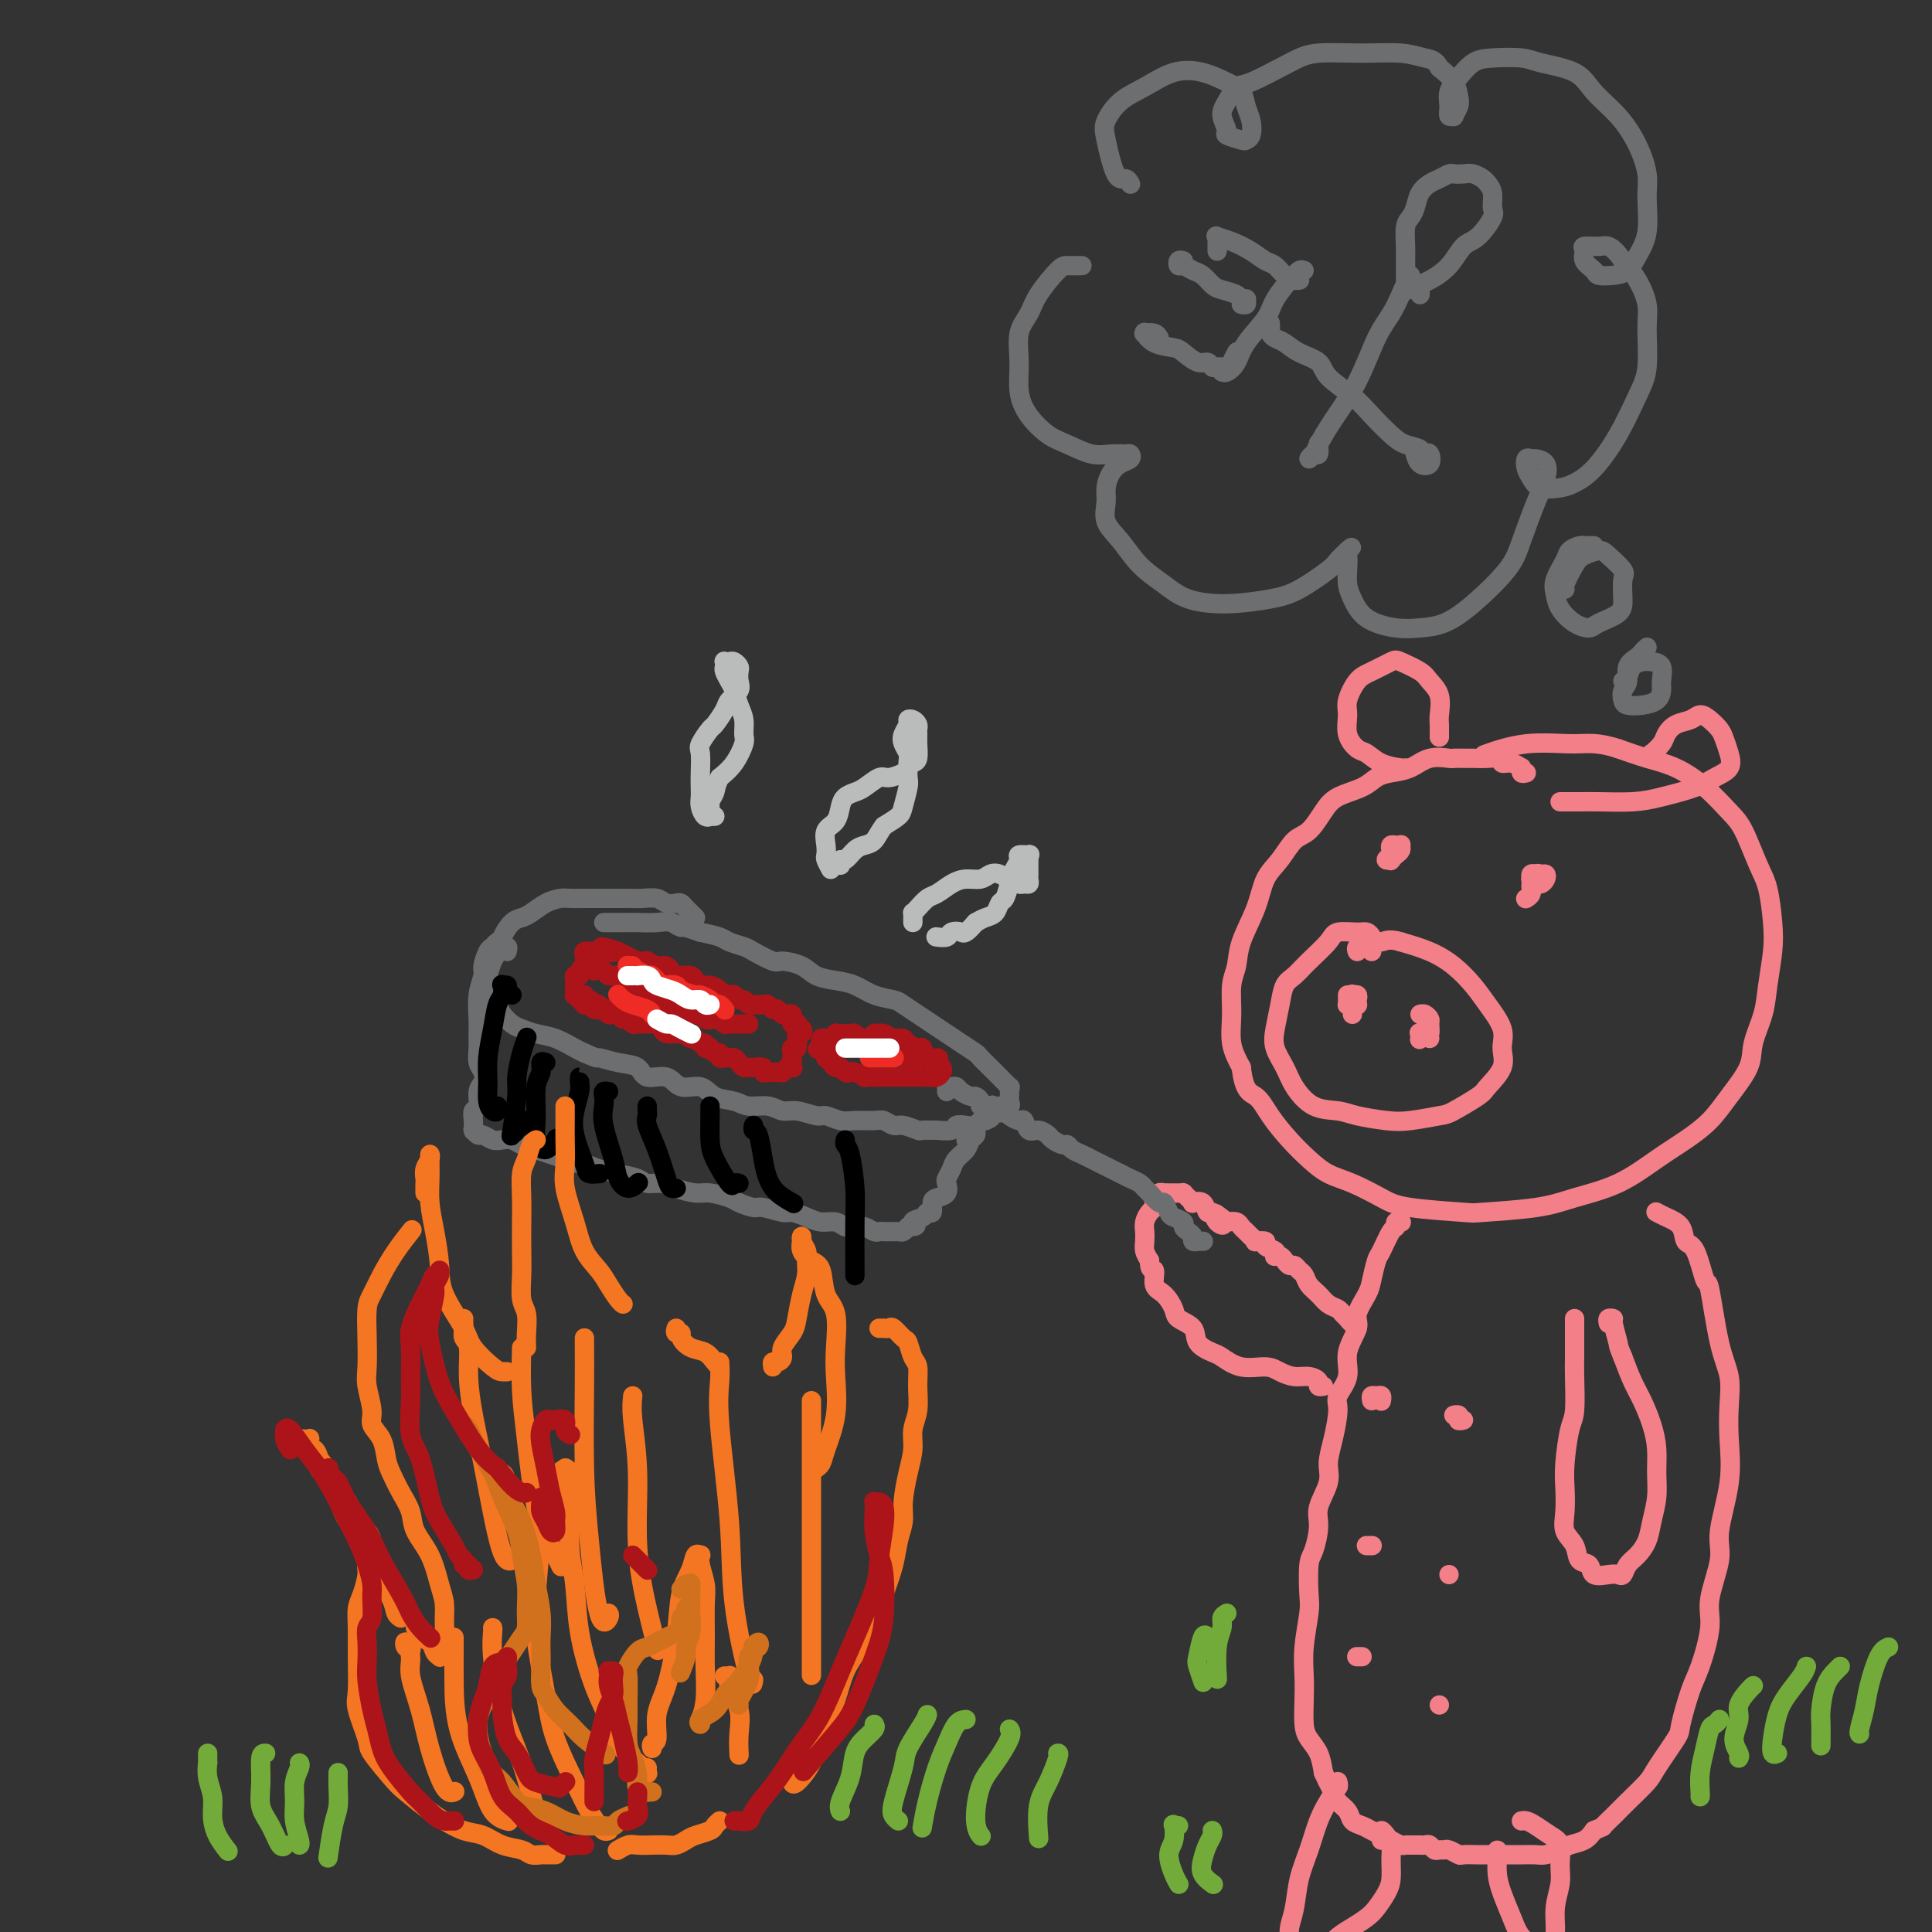 <svg viewBox='0 0 400 400' version='1.1' xmlns='http://www.w3.org/2000/svg' xmlns:xlink='http://www.w3.org/1999/xlink'><rect x="0" y="0" width="400" height="400" fill="#333333" stroke="none"/><g fill='none' stroke='#F37F89' stroke-width='4' stroke-linecap='round' stroke-linejoin='round'><path d='M316,160c-0.426,0.111 -0.851,0.222 -1,0c-0.149,-0.222 -0.020,-0.776 0,-1c0.020,-0.224 -0.069,-0.116 0,0c0.069,0.116 0.297,0.241 0,0c-0.297,-0.241 -1.119,-0.849 -2,-1c-0.881,-0.151 -1.821,0.156 -2,0c-0.179,-0.156 0.404,-0.774 0,-1c-0.404,-0.226 -1.793,-0.060 -3,0c-1.207,0.060 -2.230,0.014 -3,0c-0.770,-0.014 -1.286,0.003 -2,0c-0.714,-0.003 -1.626,-0.026 -2,0c-0.374,0.026 -0.211,0.100 -1,0c-0.789,-0.100 -2.530,-0.375 -4,0c-1.470,0.375 -2.669,1.398 -4,2c-1.331,0.602 -2.792,0.782 -4,1c-1.208,0.218 -2.161,0.475 -3,1c-0.839,0.525 -1.565,1.318 -3,2c-1.435,0.682 -3.580,1.253 -5,2c-1.420,0.747 -2.114,1.671 -3,3c-0.886,1.329 -1.965,3.063 -3,4c-1.035,0.937 -2.025,1.079 -3,2c-0.975,0.921 -1.935,2.623 -3,4c-1.065,1.377 -2.237,2.428 -3,4c-0.763,1.572 -1.118,3.665 -2,6c-0.882,2.335 -2.290,4.914 -3,7c-0.710,2.086 -0.721,3.681 -1,5c-0.279,1.319 -0.827,2.364 -1,4c-0.173,1.636 0.030,3.864 0,6c-0.030,2.136 -0.294,4.182 0,6c0.294,1.818 1.147,3.409 2,5'/><path d='M257,221c0.549,5.205 1.920,5.219 3,6c1.080,0.781 1.868,2.330 3,4c1.132,1.670 2.606,3.462 4,5c1.394,1.538 2.707,2.821 4,4c1.293,1.179 2.565,2.253 4,3c1.435,0.747 3.034,1.167 5,2c1.966,0.833 4.299,2.077 6,3c1.701,0.923 2.769,1.524 6,2c3.231,0.476 8.626,0.828 11,1c2.374,0.172 1.725,0.164 4,0c2.275,-0.164 7.472,-0.483 11,-1c3.528,-0.517 5.388,-1.232 8,-2c2.612,-0.768 5.975,-1.589 9,-3c3.025,-1.411 5.711,-3.412 8,-5c2.289,-1.588 4.181,-2.761 6,-4c1.819,-1.239 3.566,-2.542 5,-4c1.434,-1.458 2.555,-3.069 4,-5c1.445,-1.931 3.214,-4.182 4,-6c0.786,-1.818 0.590,-3.204 1,-5c0.410,-1.796 1.428,-4.003 2,-6c0.572,-1.997 0.698,-3.784 1,-6c0.302,-2.216 0.779,-4.862 1,-7c0.221,-2.138 0.185,-3.767 0,-6c-0.185,-2.233 -0.519,-5.069 -1,-7c-0.481,-1.931 -1.110,-2.958 -2,-5c-0.890,-2.042 -2.042,-5.099 -3,-7c-0.958,-1.901 -1.721,-2.645 -3,-4c-1.279,-1.355 -3.075,-3.322 -5,-5c-1.925,-1.678 -3.980,-3.067 -6,-4c-2.020,-0.933 -4.006,-1.409 -6,-2c-1.994,-0.591 -3.997,-1.295 -6,-2'/><path d='M335,155c-4.344,-1.432 -6.206,-1.013 -9,-1c-2.794,0.013 -6.522,-0.381 -10,0c-3.478,0.381 -6.708,1.537 -8,2c-1.292,0.463 -0.646,0.231 0,0'/><path d='M284,197c-0.022,-0.763 -0.044,-1.526 0,-2c0.044,-0.474 0.155,-0.659 0,-1c-0.155,-0.341 -0.576,-0.839 -1,-1c-0.424,-0.161 -0.851,0.016 -2,0c-1.149,-0.016 -3.018,-0.224 -4,0c-0.982,0.224 -1.075,0.880 -2,2c-0.925,1.120 -2.682,2.704 -4,4c-1.318,1.296 -2.197,2.303 -3,3c-0.803,0.697 -1.529,1.085 -2,2c-0.471,0.915 -0.686,2.358 -1,4c-0.314,1.642 -0.729,3.484 -1,5c-0.271,1.516 -0.400,2.707 0,4c0.400,1.293 1.329,2.689 2,4c0.671,1.311 1.085,2.537 2,4c0.915,1.463 2.332,3.164 4,4c1.668,0.836 3.588,0.809 5,1c1.412,0.191 2.314,0.600 4,1c1.686,0.400 4.154,0.791 6,1c1.846,0.209 3.070,0.238 5,0c1.930,-0.238 4.567,-0.741 6,-1c1.433,-0.259 1.662,-0.274 3,-1c1.338,-0.726 3.787,-2.163 5,-3c1.213,-0.837 1.192,-1.073 2,-2c0.808,-0.927 2.447,-2.543 3,-4c0.553,-1.457 0.022,-2.753 0,-4c-0.022,-1.247 0.467,-2.445 0,-4c-0.467,-1.555 -1.890,-3.466 -3,-5c-1.110,-1.534 -1.906,-2.689 -3,-4c-1.094,-1.311 -2.487,-2.776 -4,-4c-1.513,-1.224 -3.147,-2.207 -5,-3c-1.853,-0.793 -3.927,-1.397 -6,-2'/><path d='M290,195c-2.458,-0.762 -3.103,-0.165 -4,0c-0.897,0.165 -2.044,-0.100 -3,0c-0.956,0.100 -1.719,0.565 -2,1c-0.281,0.435 -0.080,0.838 0,1c0.080,0.162 0.040,0.081 0,0'/><path d='M279,206c-0.006,0.309 -0.012,0.619 0,1c0.012,0.381 0.042,0.835 0,1c-0.042,0.165 -0.155,0.041 0,0c0.155,-0.041 0.578,-0.001 1,0c0.422,0.001 0.841,-0.038 1,0c0.159,0.038 0.057,0.152 0,0c-0.057,-0.152 -0.068,-0.570 0,-1c0.068,-0.430 0.214,-0.873 0,-1c-0.214,-0.127 -0.789,0.061 -1,0c-0.211,-0.061 -0.056,-0.370 0,0c0.056,0.370 0.015,1.419 0,2c-0.015,0.581 -0.004,0.695 0,1c0.004,0.305 0.001,0.801 0,1c-0.001,0.199 -0.001,0.099 0,0'/><path d='M296,215c-0.844,-0.395 -1.687,-0.790 -2,-1c-0.313,-0.210 -0.094,-0.237 0,0c0.094,0.237 0.063,0.736 0,1c-0.063,0.264 -0.160,0.292 0,0c0.160,-0.292 0.576,-0.905 1,-1c0.424,-0.095 0.856,0.328 1,0c0.144,-0.328 -0.000,-1.408 0,-2c0.000,-0.592 0.144,-0.695 0,-1c-0.144,-0.305 -0.577,-0.813 -1,-1c-0.423,-0.187 -0.835,-0.053 -1,0c-0.165,0.053 -0.082,0.027 0,0'/><path d='M298,152c0.000,-0.147 0.000,-0.295 0,0c-0.000,0.295 -0.001,1.031 0,1c0.001,-0.031 0.002,-0.830 0,-1c-0.002,-0.170 -0.007,0.288 0,0c0.007,-0.288 0.026,-1.323 0,-2c-0.026,-0.677 -0.098,-0.998 0,-2c0.098,-1.002 0.366,-2.687 0,-4c-0.366,-1.313 -1.364,-2.254 -2,-3c-0.636,-0.746 -0.908,-1.296 -2,-2c-1.092,-0.704 -3.004,-1.563 -4,-2c-0.996,-0.437 -1.075,-0.453 -2,0c-0.925,0.453 -2.694,1.373 -4,2c-1.306,0.627 -2.148,0.960 -3,2c-0.852,1.040 -1.715,2.789 -2,4c-0.285,1.211 0.008,1.886 0,3c-0.008,1.114 -0.318,2.666 0,4c0.318,1.334 1.262,2.448 2,3c0.738,0.552 1.270,0.540 2,1c0.730,0.460 1.660,1.391 3,2c1.340,0.609 3.092,0.895 4,1c0.908,0.105 0.974,0.030 1,0c0.026,-0.030 0.013,-0.015 0,0'/><path d='M343,157c-0.437,0.126 -0.875,0.252 -1,0c-0.125,-0.252 0.062,-0.883 0,-1c-0.062,-0.117 -0.375,0.282 0,0c0.375,-0.282 1.437,-1.243 2,-2c0.563,-0.757 0.626,-1.311 1,-2c0.374,-0.689 1.060,-1.513 2,-2c0.940,-0.487 2.136,-0.637 3,-1c0.864,-0.363 1.398,-0.940 2,-1c0.602,-0.060 1.274,0.396 2,1c0.726,0.604 1.506,1.355 2,2c0.494,0.645 0.701,1.184 1,2c0.299,0.816 0.689,1.910 1,3c0.311,1.090 0.544,2.177 0,3c-0.544,0.823 -1.864,1.383 -3,2c-1.136,0.617 -2.089,1.290 -4,2c-1.911,0.710 -4.781,1.458 -7,2c-2.219,0.542 -3.785,0.877 -6,1c-2.215,0.123 -5.077,0.033 -7,0c-1.923,-0.033 -2.907,-0.009 -4,0c-1.093,0.009 -2.294,0.002 -3,0c-0.706,-0.002 -0.916,-0.001 -1,0c-0.084,0.001 -0.042,0.000 0,0'/><path d='M290,175c-0.312,0.024 -0.624,0.049 -1,0c-0.376,-0.049 -0.815,-0.171 -1,0c-0.185,0.171 -0.117,0.635 0,1c0.117,0.365 0.283,0.631 0,1c-0.283,0.369 -1.014,0.842 -1,1c0.014,0.158 0.774,0.000 1,0c0.226,-0.000 -0.082,0.157 0,0c0.082,-0.157 0.555,-0.629 1,-1c0.445,-0.371 0.862,-0.642 1,-1c0.138,-0.358 -0.002,-0.803 0,-1c0.002,-0.197 0.145,-0.146 0,0c-0.145,0.146 -0.577,0.385 -1,1c-0.423,0.615 -0.835,1.604 -1,2c-0.165,0.396 -0.082,0.198 0,0'/><path d='M319,181c-0.307,0.033 -0.614,0.065 -1,0c-0.386,-0.065 -0.850,-0.228 -1,0c-0.150,0.228 0.015,0.846 0,1c-0.015,0.154 -0.211,-0.158 0,0c0.211,0.158 0.828,0.785 1,1c0.172,0.215 -0.101,0.020 0,0c0.101,-0.020 0.574,0.137 1,0c0.426,-0.137 0.804,-0.567 1,-1c0.196,-0.433 0.211,-0.870 0,-1c-0.211,-0.130 -0.649,0.046 -1,0c-0.351,-0.046 -0.616,-0.313 -1,0c-0.384,0.313 -0.886,1.208 -1,2c-0.114,0.792 0.162,1.483 0,2c-0.162,0.517 -0.760,0.862 -1,1c-0.240,0.138 -0.120,0.069 0,0'/><path d='M290,253c0.117,0.030 0.235,0.061 0,0c-0.235,-0.061 -0.822,-0.212 -1,0c-0.178,0.212 0.054,0.788 0,1c-0.054,0.212 -0.394,0.061 -1,1c-0.606,0.939 -1.477,2.969 -2,4c-0.523,1.031 -0.698,1.065 -1,2c-0.302,0.935 -0.730,2.773 -1,4c-0.270,1.227 -0.382,1.843 -1,3c-0.618,1.157 -1.743,2.856 -2,4c-0.257,1.144 0.352,1.735 0,3c-0.352,1.265 -1.666,3.205 -2,5c-0.334,1.795 0.313,3.446 0,5c-0.313,1.554 -1.584,3.012 -2,4c-0.416,0.988 0.024,1.507 0,3c-0.024,1.493 -0.514,3.962 -1,6c-0.486,2.038 -0.970,3.645 -1,5c-0.030,1.355 0.395,2.456 0,4c-0.395,1.544 -1.609,3.530 -2,5c-0.391,1.470 0.040,2.424 0,4c-0.040,1.576 -0.550,3.775 -1,5c-0.450,1.225 -0.839,1.478 -1,3c-0.161,1.522 -0.096,4.313 0,6c0.096,1.687 0.221,2.268 0,4c-0.221,1.732 -0.789,4.613 -1,7c-0.211,2.387 -0.064,4.280 0,6c0.064,1.720 0.045,3.268 0,5c-0.045,1.732 -0.115,3.650 0,5c0.115,1.350 0.416,2.133 1,3c0.584,0.867 1.453,1.819 2,3c0.547,1.181 0.774,2.590 1,4'/><path d='M274,367c1.041,2.356 1.644,3.247 2,4c0.356,0.753 0.465,1.368 1,2c0.535,0.632 1.494,1.283 2,2c0.506,0.717 0.558,1.501 1,2c0.442,0.499 1.274,0.712 2,1c0.726,0.288 1.347,0.652 2,1c0.653,0.348 1.340,0.682 2,1c0.660,0.318 1.295,0.621 2,1c0.705,0.379 1.480,0.833 2,1c0.520,0.167 0.783,0.045 1,0c0.217,-0.045 0.387,-0.013 1,0c0.613,0.013 1.670,0.007 2,0c0.330,-0.007 -0.066,-0.016 0,0c0.066,0.016 0.595,0.057 1,0c0.405,-0.057 0.685,-0.212 1,0c0.315,0.212 0.666,0.793 1,1c0.334,0.207 0.651,0.041 1,0c0.349,-0.041 0.730,0.041 1,0c0.270,-0.041 0.428,-0.207 1,0c0.572,0.207 1.559,0.788 2,1c0.441,0.212 0.337,0.057 1,0c0.663,-0.057 2.093,-0.015 3,0c0.907,0.015 1.292,0.005 2,0c0.708,-0.005 1.741,-0.004 3,0c1.259,0.004 2.745,0.012 4,0c1.255,-0.012 2.279,-0.044 3,0c0.721,0.044 1.138,0.164 2,0c0.862,-0.164 2.169,-0.611 3,-1c0.831,-0.389 1.185,-0.720 2,-1c0.815,-0.280 2.090,-0.509 3,-1c0.910,-0.491 1.455,-1.246 2,-2'/><path d='M330,379c2.221,-0.912 1.772,-0.691 2,-1c0.228,-0.309 1.133,-1.148 2,-2c0.867,-0.852 1.695,-1.718 3,-3c1.305,-1.282 3.088,-2.980 4,-4c0.912,-1.020 0.954,-1.364 2,-3c1.046,-1.636 3.098,-4.566 4,-6c0.902,-1.434 0.656,-1.373 1,-3c0.344,-1.627 1.277,-4.942 2,-7c0.723,-2.058 1.235,-2.860 2,-5c0.765,-2.140 1.782,-5.619 2,-8c0.218,-2.381 -0.362,-3.664 0,-6c0.362,-2.336 1.666,-5.726 2,-8c0.334,-2.274 -0.301,-3.433 0,-6c0.301,-2.567 1.539,-6.542 2,-10c0.461,-3.458 0.145,-6.400 0,-9c-0.145,-2.600 -0.118,-4.859 0,-7c0.118,-2.141 0.327,-4.164 0,-6c-0.327,-1.836 -1.191,-3.484 -2,-7c-0.809,-3.516 -1.563,-8.899 -2,-11c-0.437,-2.101 -0.557,-0.920 -1,-2c-0.443,-1.080 -1.208,-4.423 -2,-6c-0.792,-1.577 -1.610,-1.389 -2,-2c-0.390,-0.611 -0.352,-2.019 -1,-3c-0.648,-0.981 -1.982,-1.533 -3,-2c-1.018,-0.467 -1.719,-0.848 -2,-1c-0.281,-0.152 -0.140,-0.076 0,0'/><path d='M281,275c-0.024,0.120 -0.048,0.239 0,0c0.048,-0.239 0.168,-0.838 0,-1c-0.168,-0.162 -0.626,0.112 -1,0c-0.374,-0.112 -0.666,-0.610 -1,-1c-0.334,-0.390 -0.709,-0.670 -1,-1c-0.291,-0.330 -0.498,-0.708 -1,-1c-0.502,-0.292 -1.300,-0.498 -2,-1c-0.700,-0.502 -1.301,-1.301 -2,-2c-0.699,-0.699 -1.497,-1.297 -2,-2c-0.503,-0.703 -0.712,-1.512 -1,-2c-0.288,-0.488 -0.654,-0.656 -1,-1c-0.346,-0.344 -0.671,-0.863 -1,-1c-0.329,-0.137 -0.663,0.108 -1,0c-0.337,-0.108 -0.677,-0.568 -1,-1c-0.323,-0.432 -0.631,-0.837 -1,-1c-0.369,-0.163 -0.801,-0.086 -1,0c-0.199,0.086 -0.166,0.181 0,0c0.166,-0.181 0.466,-0.636 0,-1c-0.466,-0.364 -1.697,-0.636 -2,-1c-0.303,-0.364 0.322,-0.818 0,-1c-0.322,-0.182 -1.592,-0.090 -2,0c-0.408,0.090 0.046,0.178 0,0c-0.046,-0.178 -0.592,-0.622 -1,-1c-0.408,-0.378 -0.676,-0.689 -1,-1c-0.324,-0.311 -0.703,-0.622 -1,-1c-0.297,-0.378 -0.514,-0.822 -1,-1c-0.486,-0.178 -1.243,-0.089 -2,0'/><path d='M254,253c-4.355,-3.438 -1.743,-1.034 -1,0c0.743,1.034 -0.383,0.697 -1,0c-0.617,-0.697 -0.725,-1.755 -1,-2c-0.275,-0.245 -0.718,0.324 -1,0c-0.282,-0.324 -0.405,-1.541 -1,-2c-0.595,-0.459 -1.662,-0.162 -2,0c-0.338,0.162 0.054,0.187 0,0c-0.054,-0.187 -0.553,-0.586 -1,-1c-0.447,-0.414 -0.842,-0.843 -1,-1c-0.158,-0.157 -0.080,-0.042 0,0c0.080,0.042 0.162,0.011 0,0c-0.162,-0.011 -0.569,-0.003 -1,0c-0.431,0.003 -0.885,0.001 -1,0c-0.115,-0.001 0.109,-0.001 0,0c-0.109,0.001 -0.550,0.004 -1,0c-0.450,-0.004 -0.909,-0.016 -1,0c-0.091,0.016 0.186,0.060 0,0c-0.186,-0.060 -0.834,-0.223 -1,0c-0.166,0.223 0.149,0.832 0,1c-0.149,0.168 -0.762,-0.107 -1,0c-0.238,0.107 -0.102,0.595 0,1c0.102,0.405 0.171,0.727 0,1c-0.171,0.273 -0.583,0.496 -1,1c-0.417,0.504 -0.841,1.290 -1,2c-0.159,0.710 -0.053,1.345 0,2c0.053,0.655 0.053,1.330 0,2c-0.053,0.670 -0.158,1.334 0,2c0.158,0.666 0.579,1.333 1,2'/><path d='M238,261c-0.059,2.458 0.794,1.603 1,2c0.206,0.397 -0.235,2.045 0,3c0.235,0.955 1.146,1.218 2,2c0.854,0.782 1.650,2.083 2,3c0.350,0.917 0.252,1.449 1,2c0.748,0.551 2.341,1.122 3,2c0.659,0.878 0.386,2.063 1,3c0.614,0.937 2.117,1.627 3,2c0.883,0.373 1.145,0.430 2,1c0.855,0.570 2.301,1.655 4,2c1.699,0.345 3.650,-0.048 5,0c1.350,0.048 2.098,0.539 3,1c0.902,0.461 1.958,0.894 3,1c1.042,0.106 2.069,-0.115 3,0c0.931,0.115 1.765,0.567 2,1c0.235,0.433 -0.129,0.847 0,1c0.129,0.153 0.751,0.044 1,0c0.249,-0.044 0.124,-0.022 0,0'/><path d='M326,273c-0.000,0.409 -0.000,0.818 0,1c0.000,0.182 0.001,0.136 0,0c-0.001,-0.136 -0.003,-0.360 0,1c0.003,1.360 0.011,4.306 0,6c-0.011,1.694 -0.042,2.135 0,4c0.042,1.865 0.155,5.152 0,7c-0.155,1.848 -0.579,2.255 -1,4c-0.421,1.745 -0.838,4.826 -1,7c-0.162,2.174 -0.070,3.441 0,5c0.070,1.559 0.117,3.411 0,5c-0.117,1.589 -0.398,2.917 0,4c0.398,1.083 1.475,1.922 2,3c0.525,1.078 0.497,2.393 1,3c0.503,0.607 1.535,0.504 2,1c0.465,0.496 0.361,1.591 1,2c0.639,0.409 2.019,0.132 3,0c0.981,-0.132 1.562,-0.121 2,0c0.438,0.121 0.733,0.351 1,0c0.267,-0.351 0.506,-1.282 1,-2c0.494,-0.718 1.242,-1.223 2,-2c0.758,-0.777 1.524,-1.827 2,-3c0.476,-1.173 0.661,-2.469 1,-4c0.339,-1.531 0.831,-3.298 1,-5c0.169,-1.702 0.015,-3.339 0,-5c-0.015,-1.661 0.109,-3.346 0,-5c-0.109,-1.654 -0.452,-3.278 -1,-5c-0.548,-1.722 -1.301,-3.540 -2,-5c-0.699,-1.460 -1.342,-2.560 -2,-4c-0.658,-1.440 -1.329,-3.220 -2,-5'/><path d='M336,281c-1.090,-2.618 -0.814,-2.162 -1,-3c-0.186,-0.838 -0.834,-2.970 -1,-4c-0.166,-1.030 0.151,-0.956 0,-1c-0.151,-0.044 -0.772,-0.204 -1,0c-0.228,0.204 -0.065,0.773 0,1c0.065,0.227 0.033,0.114 0,0'/><path d='M277,369c-0.032,-0.119 -0.063,-0.237 0,0c0.063,0.237 0.221,0.830 0,1c-0.221,0.170 -0.821,-0.084 -1,0c-0.179,0.084 0.065,0.506 0,1c-0.065,0.494 -0.437,1.062 -1,2c-0.563,0.938 -1.318,2.247 -2,4c-0.682,1.753 -1.293,3.951 -2,6c-0.707,2.049 -1.510,3.949 -2,6c-0.490,2.051 -0.665,4.252 -1,6c-0.335,1.748 -0.829,3.042 -1,4c-0.171,0.958 -0.019,1.581 0,2c0.019,0.419 -0.094,0.635 0,1c0.094,0.365 0.395,0.880 1,1c0.605,0.120 1.512,-0.156 2,0c0.488,0.156 0.556,0.744 1,1c0.444,0.256 1.263,0.182 2,0c0.737,-0.182 1.390,-0.470 2,-1c0.610,-0.530 1.175,-1.300 2,-2c0.825,-0.700 1.910,-1.330 3,-2c1.090,-0.670 2.187,-1.379 3,-2c0.813,-0.621 1.343,-1.153 2,-2c0.657,-0.847 1.441,-2.009 2,-3c0.559,-0.991 0.892,-1.811 1,-3c0.108,-1.189 -0.010,-2.747 0,-4c0.010,-1.253 0.146,-2.203 0,-3c-0.146,-0.797 -0.575,-1.443 -1,-2c-0.425,-0.557 -0.846,-1.026 -1,-1c-0.154,0.026 -0.042,0.545 0,1c0.042,0.455 0.012,0.844 0,1c-0.012,0.156 -0.006,0.078 0,0'/><path d='M310,384c0.001,-0.524 0.002,-1.047 0,-1c-0.002,0.047 -0.009,0.665 0,1c0.009,0.335 0.032,0.386 0,1c-0.032,0.614 -0.118,1.790 0,3c0.118,1.210 0.441,2.455 1,4c0.559,1.545 1.354,3.392 2,5c0.646,1.608 1.144,2.977 2,4c0.856,1.023 2.071,1.699 3,2c0.929,0.301 1.573,0.226 2,0c0.427,-0.226 0.636,-0.604 1,-1c0.364,-0.396 0.884,-0.809 1,-2c0.116,-1.191 -0.170,-3.158 0,-5c0.170,-1.842 0.796,-3.558 1,-5c0.204,-1.442 -0.015,-2.611 0,-4c0.015,-1.389 0.263,-2.999 0,-4c-0.263,-1.001 -1.037,-1.392 -2,-2c-0.963,-0.608 -2.114,-1.431 -3,-2c-0.886,-0.569 -1.508,-0.884 -2,-1c-0.492,-0.116 -0.855,-0.033 -1,0c-0.145,0.033 -0.073,0.017 0,0'/><path d='M284,290c-0.083,-0.431 -0.166,-0.862 0,-1c0.166,-0.138 0.580,0.015 1,0c0.420,-0.015 0.844,-0.200 1,0c0.156,0.200 0.042,0.785 0,1c-0.042,0.215 -0.012,0.062 0,0c0.012,-0.062 0.006,-0.031 0,0'/><path d='M303,294c-0.461,0.115 -0.922,0.231 -1,0c-0.078,-0.231 0.228,-0.808 0,-1c-0.228,-0.192 -0.989,0.001 -1,0c-0.011,-0.001 0.729,-0.196 1,0c0.271,0.196 0.073,0.784 0,1c-0.073,0.216 -0.021,0.062 0,0c0.021,-0.062 0.010,-0.031 0,0'/><path d='M283,320c0.030,0.000 0.061,0.000 0,0c-0.061,0.000 -0.212,0.000 0,0c0.212,0.000 0.788,0.000 1,0c0.212,0.000 0.061,0.000 0,0c-0.061,0.000 -0.030,0.000 0,0'/><path d='M300,326c0.000,0.000 0.000,0.000 0,0c0.000,0.000 0.000,0.000 0,0'/><path d='M281,343c0.030,0.000 0.060,0.000 0,0c-0.060,0.000 -0.208,0.000 0,0c0.208,0.000 0.774,0.000 1,0c0.226,0.000 0.113,0.000 0,0'/><path d='M298,353c0.000,0.000 0.000,0.000 0,0c0.000,0.000 0.000,0.000 0,0'/></g>
<g fill='none' stroke='#6D6E70' stroke-width='4' stroke-linecap='round' stroke-linejoin='round'><path d='M249,257c0.122,-0.002 0.244,-0.003 0,0c-0.244,0.003 -0.853,0.012 -1,0c-0.147,-0.012 0.166,-0.045 0,0c-0.166,0.045 -0.813,0.167 -1,0c-0.187,-0.167 0.087,-0.622 0,-1c-0.087,-0.378 -0.534,-0.677 -1,-1c-0.466,-0.323 -0.951,-0.669 -1,-1c-0.049,-0.331 0.339,-0.647 0,-1c-0.339,-0.353 -1.404,-0.742 -2,-1c-0.596,-0.258 -0.723,-0.384 -1,-1c-0.277,-0.616 -0.703,-1.723 -1,-2c-0.297,-0.277 -0.464,0.277 -1,0c-0.536,-0.277 -1.442,-1.384 -2,-2c-0.558,-0.616 -0.768,-0.743 -1,-1c-0.232,-0.257 -0.485,-0.646 -1,-1c-0.515,-0.354 -1.293,-0.672 -2,-1c-0.707,-0.328 -1.344,-0.665 -2,-1c-0.656,-0.335 -1.331,-0.667 -2,-1c-0.669,-0.333 -1.331,-0.668 -2,-1c-0.669,-0.332 -1.344,-0.663 -2,-1c-0.656,-0.337 -1.293,-0.682 -2,-1c-0.707,-0.318 -1.484,-0.610 -2,-1c-0.516,-0.390 -0.771,-0.879 -1,-1c-0.229,-0.121 -0.432,0.127 -1,0c-0.568,-0.127 -1.500,-0.630 -2,-1c-0.500,-0.370 -0.567,-0.606 -1,-1c-0.433,-0.394 -1.233,-0.946 -2,-1c-0.767,-0.054 -1.501,0.389 -2,0c-0.499,-0.389 -0.763,-1.609 -1,-2c-0.237,-0.391 -0.449,0.049 -1,0c-0.551,-0.049 -1.443,-0.585 -2,-1c-0.557,-0.415 -0.778,-0.707 -1,-1'/><path d='M208,230c-4.509,-2.337 -1.781,-0.679 -1,0c0.781,0.679 -0.383,0.379 -1,0c-0.617,-0.379 -0.686,-0.836 -1,-1c-0.314,-0.164 -0.872,-0.034 -1,0c-0.128,0.034 0.174,-0.029 0,0c-0.174,0.029 -0.824,0.149 -1,0c-0.176,-0.149 0.122,-0.565 0,-1c-0.122,-0.435 -0.662,-0.887 -1,-1c-0.338,-0.113 -0.472,0.113 -1,0c-0.528,-0.113 -1.448,-0.566 -2,-1c-0.552,-0.434 -0.736,-0.848 -1,-1c-0.264,-0.152 -0.607,-0.042 -1,0c-0.393,0.042 -0.837,0.015 -1,0c-0.163,-0.015 -0.044,-0.018 0,0c0.044,0.018 0.012,0.056 0,0c-0.012,-0.056 -0.003,-0.207 0,0c0.003,0.207 0.001,0.774 0,1c-0.001,0.226 -0.000,0.113 0,0'/><path d='M144,190c-0.446,-0.445 -0.892,-0.890 -1,-1c-0.108,-0.110 0.123,0.115 0,0c-0.123,-0.115 -0.598,-0.571 -1,-1c-0.402,-0.429 -0.730,-0.833 -1,-1c-0.270,-0.167 -0.483,-0.097 -1,0c-0.517,0.097 -1.340,0.222 -2,0c-0.660,-0.222 -1.159,-0.792 -2,-1c-0.841,-0.208 -2.024,-0.056 -3,0c-0.976,0.056 -1.746,0.015 -3,0c-1.254,-0.015 -2.993,-0.005 -4,0c-1.007,0.005 -1.284,0.003 -2,0c-0.716,-0.003 -1.872,-0.008 -3,0c-1.128,0.008 -2.227,0.030 -3,0c-0.773,-0.030 -1.218,-0.112 -2,0c-0.782,0.112 -1.901,0.417 -3,1c-1.099,0.583 -2.178,1.445 -3,2c-0.822,0.555 -1.386,0.805 -2,1c-0.614,0.195 -1.278,0.335 -2,1c-0.722,0.665 -1.501,1.855 -2,3c-0.499,1.145 -0.719,2.246 -1,3c-0.281,0.754 -0.622,1.161 -1,2c-0.378,0.839 -0.793,2.111 -1,3c-0.207,0.889 -0.207,1.394 0,2c0.207,0.606 0.621,1.314 1,2c0.379,0.686 0.723,1.350 1,2c0.277,0.650 0.488,1.286 1,2c0.512,0.714 1.324,1.504 2,2c0.676,0.496 1.217,0.696 2,1c0.783,0.304 1.808,0.710 3,1c1.192,0.290 2.552,0.463 4,1c1.448,0.537 2.985,1.439 4,2c1.015,0.561 1.507,0.780 2,1'/><path d='M121,218c3.127,1.410 2.444,0.936 3,1c0.556,0.064 2.349,0.666 4,1c1.651,0.334 3.159,0.399 4,1c0.841,0.601 1.014,1.737 2,2c0.986,0.263 2.785,-0.347 4,0c1.215,0.347 1.846,1.652 3,2c1.154,0.348 2.829,-0.262 4,0c1.171,0.262 1.836,1.395 3,2c1.164,0.605 2.827,0.683 4,1c1.173,0.317 1.855,0.874 3,1c1.145,0.126 2.753,-0.177 4,0c1.247,0.177 2.133,0.836 3,1c0.867,0.164 1.714,-0.166 3,0c1.286,0.166 3.009,0.829 4,1c0.991,0.171 1.248,-0.152 2,0c0.752,0.152 1.997,0.777 3,1c1.003,0.223 1.762,0.045 3,0c1.238,-0.045 2.955,0.044 4,0c1.045,-0.044 1.416,-0.222 2,0c0.584,0.222 1.379,0.844 2,1c0.621,0.156 1.067,-0.155 2,0c0.933,0.155 2.352,0.774 3,1c0.648,0.226 0.526,0.057 1,0c0.474,-0.057 1.544,-0.001 2,0c0.456,0.001 0.297,-0.051 1,0c0.703,0.051 2.268,0.206 3,0c0.732,-0.206 0.630,-0.773 1,-1c0.370,-0.227 1.213,-0.112 2,0c0.787,0.112 1.520,0.223 2,0c0.480,-0.223 0.709,-0.778 1,-1c0.291,-0.222 0.646,-0.111 1,0'/><path d='M204,232c2.339,-0.780 1.187,-1.728 1,-2c-0.187,-0.272 0.591,0.134 1,0c0.409,-0.134 0.449,-0.809 1,-1c0.551,-0.191 1.611,0.102 2,0c0.389,-0.102 0.106,-0.600 0,-1c-0.106,-0.400 -0.034,-0.702 0,-1c0.034,-0.298 0.032,-0.593 0,-1c-0.032,-0.407 -0.093,-0.925 0,-1c0.093,-0.075 0.339,0.293 0,0c-0.339,-0.293 -1.263,-1.247 -2,-2c-0.737,-0.753 -1.289,-1.304 -2,-2c-0.711,-0.696 -1.583,-1.537 -2,-2c-0.417,-0.463 -0.379,-0.546 -1,-1c-0.621,-0.454 -1.900,-1.277 -3,-2c-1.100,-0.723 -2.022,-1.346 -3,-2c-0.978,-0.654 -2.011,-1.340 -3,-2c-0.989,-0.660 -1.933,-1.294 -3,-2c-1.067,-0.706 -2.255,-1.485 -3,-2c-0.745,-0.515 -1.046,-0.767 -2,-1c-0.954,-0.233 -2.561,-0.447 -4,-1c-1.439,-0.553 -2.711,-1.445 -4,-2c-1.289,-0.555 -2.594,-0.774 -4,-1c-1.406,-0.226 -2.912,-0.460 -4,-1c-1.088,-0.540 -1.757,-1.388 -3,-2c-1.243,-0.612 -3.061,-0.990 -4,-1c-0.939,-0.010 -0.998,0.348 -2,0c-1.002,-0.348 -2.945,-1.403 -4,-2c-1.055,-0.597 -1.221,-0.737 -2,-1c-0.779,-0.263 -2.171,-0.648 -3,-1c-0.829,-0.352 -1.094,-0.672 -2,-1c-0.906,-0.328 -2.453,-0.664 -4,-1'/><path d='M145,193c-7.315,-2.486 -4.603,-1.202 -4,-1c0.603,0.202 -0.902,-0.678 -2,-1c-1.098,-0.322 -1.789,-0.086 -3,0c-1.211,0.086 -2.941,0.023 -4,0c-1.059,-0.023 -1.447,-0.006 -2,0c-0.553,0.006 -1.272,0.002 -2,0c-0.728,-0.002 -1.465,-0.000 -2,0c-0.535,0.000 -0.867,0.000 -1,0c-0.133,-0.000 -0.066,-0.000 0,0'/><path d='M105,197c0.120,-0.451 0.239,-0.902 0,-1c-0.239,-0.098 -0.837,0.157 -1,0c-0.163,-0.157 0.110,-0.726 0,-1c-0.110,-0.274 -0.603,-0.255 -1,0c-0.397,0.255 -0.699,0.744 -1,1c-0.301,0.256 -0.603,0.277 -1,1c-0.397,0.723 -0.891,2.146 -1,3c-0.109,0.854 0.167,1.137 0,2c-0.167,0.863 -0.778,2.304 -1,4c-0.222,1.696 -0.056,3.648 0,5c0.056,1.352 0.002,2.106 0,3c-0.002,0.894 0.048,1.929 0,3c-0.048,1.071 -0.194,2.179 0,3c0.194,0.821 0.728,1.357 1,2c0.272,0.643 0.283,1.393 0,2c-0.283,0.607 -0.861,1.070 -1,2c-0.139,0.930 0.159,2.326 0,3c-0.159,0.674 -0.776,0.624 -1,1c-0.224,0.376 -0.057,1.177 0,2c0.057,0.823 0.003,1.670 0,2c-0.003,0.330 0.044,0.145 0,0c-0.044,-0.145 -0.178,-0.249 0,0c0.178,0.249 0.667,0.850 1,1c0.333,0.150 0.511,-0.153 1,0c0.489,0.153 1.289,0.762 2,1c0.711,0.238 1.334,0.105 2,0c0.666,-0.105 1.375,-0.183 2,0c0.625,0.183 1.168,0.626 2,1c0.832,0.374 1.955,0.678 3,1c1.045,0.322 2.013,0.664 3,1c0.987,0.336 1.994,0.668 3,1'/><path d='M117,240c3.712,1.417 3.493,0.958 4,1c0.507,0.042 1.739,0.585 3,1c1.261,0.415 2.552,0.702 4,1c1.448,0.298 3.052,0.606 4,1c0.948,0.394 1.239,0.875 2,1c0.761,0.125 1.994,-0.107 3,0c1.006,0.107 1.787,0.553 3,1c1.213,0.447 2.857,0.894 4,1c1.143,0.106 1.785,-0.130 3,0c1.215,0.130 3.005,0.627 4,1c0.995,0.373 1.196,0.621 2,1c0.804,0.379 2.210,0.889 3,1c0.790,0.111 0.963,-0.176 2,0c1.037,0.176 2.939,0.817 4,1c1.061,0.183 1.281,-0.091 2,0c0.719,0.091 1.936,0.546 3,1c1.064,0.454 1.976,0.905 3,1c1.024,0.095 2.162,-0.167 3,0c0.838,0.167 1.376,0.763 2,1c0.624,0.237 1.333,0.116 2,0c0.667,-0.116 1.293,-0.227 2,0c0.707,0.227 1.495,0.793 2,1c0.505,0.207 0.728,0.055 1,0c0.272,-0.055 0.594,-0.015 1,0c0.406,0.015 0.896,0.004 1,0c0.104,-0.004 -0.179,-0.000 0,0c0.179,0.000 0.822,-0.003 1,0c0.178,0.003 -0.107,0.011 0,0c0.107,-0.011 0.606,-0.041 1,0c0.394,0.041 0.684,0.155 1,0c0.316,-0.155 0.658,-0.577 1,-1'/><path d='M188,254c2.901,-0.029 1.155,-0.603 1,-1c-0.155,-0.397 1.281,-0.617 2,-1c0.719,-0.383 0.722,-0.928 1,-1c0.278,-0.072 0.831,0.327 1,0c0.169,-0.327 -0.047,-1.382 0,-2c0.047,-0.618 0.356,-0.798 1,-1c0.644,-0.202 1.625,-0.424 2,-1c0.375,-0.576 0.146,-1.505 0,-2c-0.146,-0.495 -0.208,-0.556 0,-1c0.208,-0.444 0.687,-1.270 1,-2c0.313,-0.730 0.462,-1.362 1,-2c0.538,-0.638 1.466,-1.281 2,-2c0.534,-0.719 0.675,-1.513 1,-2c0.325,-0.487 0.833,-0.667 1,-1c0.167,-0.333 -0.008,-0.818 0,-1c0.008,-0.182 0.199,-0.059 0,0c-0.199,0.059 -0.789,0.054 -1,0c-0.211,-0.054 -0.043,-0.158 0,0c0.043,0.158 -0.040,0.578 0,1c0.040,0.422 0.203,0.844 0,1c-0.203,0.156 -0.772,0.044 -1,0c-0.228,-0.044 -0.114,-0.022 0,0'/></g>
<g fill='none' stroke='#000000' stroke-width='4' stroke-linecap='round' stroke-linejoin='round'><path d='M106,206c-0.453,-0.306 -0.905,-0.611 -1,-1c-0.095,-0.389 0.168,-0.861 0,-1c-0.168,-0.139 -0.766,0.053 -1,0c-0.234,-0.053 -0.105,-0.353 0,0c0.105,0.353 0.186,1.360 0,2c-0.186,0.640 -0.639,0.913 -1,2c-0.361,1.087 -0.630,2.988 -1,5c-0.370,2.012 -0.842,4.134 -1,6c-0.158,1.866 -0.004,3.477 0,5c0.004,1.523 -0.143,2.958 0,4c0.143,1.042 0.574,1.692 1,2c0.426,0.308 0.845,0.275 1,0c0.155,-0.275 0.044,-0.793 0,-1c-0.044,-0.207 -0.022,-0.104 0,0'/><path d='M109,215c0.081,-0.206 0.162,-0.412 0,0c-0.162,0.412 -0.566,1.442 -1,3c-0.434,1.558 -0.898,3.645 -1,5c-0.102,1.355 0.158,1.977 0,4c-0.158,2.023 -0.736,5.445 -1,7c-0.264,1.555 -0.215,1.241 0,1c0.215,-0.241 0.596,-0.411 1,-1c0.404,-0.589 0.830,-1.597 1,-2c0.170,-0.403 0.085,-0.202 0,0'/><path d='M113,220c-0.454,-0.175 -0.908,-0.350 -1,0c-0.092,0.350 0.177,1.224 0,2c-0.177,0.776 -0.800,1.454 -1,3c-0.200,1.546 0.024,3.958 0,6c-0.024,2.042 -0.295,3.712 0,5c0.295,1.288 1.156,2.193 2,2c0.844,-0.193 1.670,-1.484 2,-2c0.330,-0.516 0.165,-0.258 0,0'/><path d='M120,224c0.007,-0.500 0.014,-1.000 0,-1c-0.014,0.000 -0.049,0.500 0,1c0.049,0.500 0.183,0.999 0,2c-0.183,1.001 -0.683,2.503 -1,4c-0.317,1.497 -0.452,2.990 0,5c0.452,2.010 1.492,4.539 2,6c0.508,1.461 0.483,1.855 1,2c0.517,0.145 1.576,0.041 2,0c0.424,-0.041 0.212,-0.021 0,0'/><path d='M126,226c-0.419,-0.072 -0.837,-0.144 -1,0c-0.163,0.144 -0.069,0.503 0,1c0.069,0.497 0.115,1.133 0,2c-0.115,0.867 -0.391,1.966 0,4c0.391,2.034 1.450,5.004 2,7c0.550,1.996 0.591,3.020 1,4c0.409,0.980 1.187,1.918 2,2c0.813,0.082 1.661,-0.691 2,-1c0.339,-0.309 0.170,-0.155 0,0'/><path d='M134,229c-0.012,0.341 -0.025,0.683 0,1c0.025,0.317 0.086,0.611 0,1c-0.086,0.389 -0.321,0.875 0,2c0.321,1.125 1.196,2.890 2,5c0.804,2.110 1.535,4.566 2,6c0.465,1.434 0.664,1.848 1,2c0.336,0.152 0.810,0.044 1,0c0.190,-0.044 0.095,-0.022 0,0'/><path d='M147,229c-0.002,0.296 -0.004,0.592 0,1c0.004,0.408 0.014,0.929 0,2c-0.014,1.071 -0.053,2.693 0,4c0.053,1.307 0.196,2.298 1,4c0.804,1.702 2.267,4.116 3,5c0.733,0.884 0.736,0.238 1,0c0.264,-0.238 0.790,-0.068 1,0c0.210,0.068 0.105,0.034 0,0'/><path d='M156,233c-0.088,0.434 -0.177,0.868 0,1c0.177,0.132 0.619,-0.038 1,1c0.381,1.038 0.702,3.284 1,5c0.298,1.716 0.575,2.903 1,4c0.425,1.097 0.999,2.103 2,3c1.001,0.897 2.429,1.685 3,2c0.571,0.315 0.286,0.158 0,0'/><path d='M175,236c-0.083,0.373 -0.166,0.746 0,1c0.166,0.254 0.580,0.388 1,2c0.420,1.612 0.844,4.700 1,7c0.156,2.300 0.042,3.812 0,7c-0.042,3.188 -0.012,8.054 0,10c0.012,1.946 0.006,0.973 0,0'/></g>
<g fill='none' stroke='#AD1419' stroke-width='4' stroke-linecap='round' stroke-linejoin='round'><path d='M119,204c0.002,-0.081 0.003,-0.163 0,0c-0.003,0.163 -0.011,0.569 0,1c0.011,0.431 0.041,0.886 0,1c-0.041,0.114 -0.152,-0.113 0,0c0.152,0.113 0.567,0.566 1,1c0.433,0.434 0.886,0.849 1,1c0.114,0.151 -0.109,0.040 0,0c0.109,-0.040 0.550,-0.007 1,0c0.450,0.007 0.908,-0.012 1,0c0.092,0.012 -0.182,0.055 0,0c0.182,-0.055 0.818,-0.207 1,0c0.182,0.207 -0.092,0.773 0,1c0.092,0.227 0.551,0.114 1,0c0.449,-0.114 0.890,-0.228 1,0c0.110,0.228 -0.111,0.797 0,1c0.111,0.203 0.555,0.039 1,0c0.445,-0.039 0.893,0.046 1,0c0.107,-0.046 -0.126,-0.222 0,0c0.126,0.222 0.611,0.844 1,1c0.389,0.156 0.680,-0.154 1,0c0.320,0.154 0.667,0.773 1,1c0.333,0.227 0.653,0.064 1,0c0.347,-0.064 0.722,-0.027 1,0c0.278,0.027 0.459,0.046 1,0c0.541,-0.046 1.440,-0.156 2,0c0.560,0.156 0.779,0.578 1,1c0.221,0.422 0.444,0.844 1,1c0.556,0.156 1.445,0.044 2,0c0.555,-0.044 0.778,-0.022 1,0'/><path d='M141,214c3.582,1.482 1.538,0.186 1,0c-0.538,-0.186 0.429,0.739 1,1c0.571,0.261 0.745,-0.140 1,0c0.255,0.140 0.589,0.821 1,1c0.411,0.179 0.897,-0.144 1,0c0.103,0.144 -0.179,0.756 0,1c0.179,0.244 0.818,0.122 1,0c0.182,-0.122 -0.092,-0.243 0,0c0.092,0.243 0.549,0.850 1,1c0.451,0.150 0.894,-0.157 1,0c0.106,0.157 -0.126,0.777 0,1c0.126,0.223 0.611,0.049 1,0c0.389,-0.049 0.681,0.025 1,0c0.319,-0.025 0.664,-0.150 1,0c0.336,0.150 0.662,0.576 1,1c0.338,0.424 0.687,0.845 1,1c0.313,0.155 0.591,0.045 1,0c0.409,-0.045 0.949,-0.026 1,0c0.051,0.026 -0.389,0.060 0,0c0.389,-0.060 1.606,-0.212 2,0c0.394,0.212 -0.035,0.789 0,1c0.035,0.211 0.535,0.056 1,0c0.465,-0.056 0.894,-0.014 1,0c0.106,0.014 -0.112,0.000 0,0c0.112,-0.000 0.552,0.014 1,0c0.448,-0.014 0.904,-0.055 1,0c0.096,0.055 -0.166,0.207 0,0c0.166,-0.207 0.762,-0.773 1,-1c0.238,-0.227 0.119,-0.113 0,0'/><path d='M163,221c1.619,0.044 1.166,0.153 1,0c-0.166,-0.153 -0.046,-0.567 0,-1c0.046,-0.433 0.016,-0.884 0,-1c-0.016,-0.116 -0.018,0.105 0,0c0.018,-0.105 0.057,-0.535 0,-1c-0.057,-0.465 -0.211,-0.966 0,-1c0.211,-0.034 0.788,0.397 1,0c0.212,-0.397 0.060,-1.622 0,-2c-0.060,-0.378 -0.029,0.091 0,0c0.029,-0.091 0.057,-0.741 0,-1c-0.057,-0.259 -0.198,-0.126 0,0c0.198,0.126 0.733,0.244 1,0c0.267,-0.244 0.264,-0.849 0,-1c-0.264,-0.151 -0.789,0.152 -1,0c-0.211,-0.152 -0.109,-0.758 0,-1c0.109,-0.242 0.226,-0.121 0,0c-0.226,0.121 -0.795,0.243 -1,0c-0.205,-0.243 -0.045,-0.850 0,-1c0.045,-0.150 -0.026,0.157 0,0c0.026,-0.157 0.148,-0.777 0,-1c-0.148,-0.223 -0.565,-0.050 -1,0c-0.435,0.050 -0.886,-0.025 -1,0c-0.114,0.025 0.110,0.150 0,0c-0.110,-0.150 -0.555,-0.575 -1,-1'/><path d='M161,209c-0.798,-0.403 -0.792,0.088 -1,0c-0.208,-0.088 -0.629,-0.756 -1,-1c-0.371,-0.244 -0.691,-0.064 -1,0c-0.309,0.064 -0.608,0.013 -1,0c-0.392,-0.013 -0.879,0.012 -1,0c-0.121,-0.012 0.122,-0.059 0,0c-0.122,0.059 -0.610,0.226 -1,0c-0.390,-0.226 -0.682,-0.844 -1,-1c-0.318,-0.156 -0.662,0.152 -1,0c-0.338,-0.152 -0.671,-0.763 -1,-1c-0.329,-0.237 -0.655,-0.101 -1,0c-0.345,0.101 -0.708,0.168 -1,0c-0.292,-0.168 -0.511,-0.571 -1,-1c-0.489,-0.429 -1.248,-0.886 -2,-1c-0.752,-0.114 -1.497,0.114 -2,0c-0.503,-0.114 -0.765,-0.569 -1,-1c-0.235,-0.431 -0.444,-0.837 -1,-1c-0.556,-0.163 -1.459,-0.082 -2,0c-0.541,0.082 -0.721,0.167 -1,0c-0.279,-0.167 -0.657,-0.584 -1,-1c-0.343,-0.416 -0.651,-0.829 -1,-1c-0.349,-0.171 -0.738,-0.099 -1,0c-0.262,0.099 -0.398,0.224 -1,0c-0.602,-0.224 -1.672,-0.796 -2,-1c-0.328,-0.204 0.086,-0.040 0,0c-0.086,0.040 -0.671,-0.046 -1,0c-0.329,0.046 -0.400,0.222 -1,0c-0.600,-0.222 -1.728,-0.843 -2,-1c-0.272,-0.157 0.311,0.150 0,0c-0.311,-0.150 -1.518,-0.757 -2,-1c-0.482,-0.243 -0.241,-0.121 0,0'/><path d='M128,197c-5.570,-1.856 -2.994,-0.497 -2,0c0.994,0.497 0.406,0.133 0,0c-0.406,-0.133 -0.629,-0.036 -1,0c-0.371,0.036 -0.888,0.010 -1,0c-0.112,-0.010 0.181,-0.002 0,0c-0.181,0.002 -0.837,-0.000 -1,0c-0.163,0.000 0.167,0.003 0,0c-0.167,-0.003 -0.829,-0.011 -1,0c-0.171,0.011 0.150,0.040 0,0c-0.150,-0.040 -0.773,-0.150 -1,0c-0.227,0.150 -0.060,0.561 0,1c0.060,0.439 0.012,0.905 0,1c-0.012,0.095 0.012,-0.181 0,0c-0.012,0.181 -0.060,0.818 0,1c0.060,0.182 0.226,-0.092 0,0c-0.226,0.092 -0.845,0.550 -1,1c-0.155,0.450 0.155,0.891 0,1c-0.155,0.109 -0.773,-0.115 -1,0c-0.227,0.115 -0.061,0.570 0,1c0.061,0.430 0.016,0.837 0,1c-0.016,0.163 -0.005,0.082 0,0c0.005,-0.082 0.004,-0.166 0,0c-0.004,0.166 -0.012,0.580 0,1c0.012,0.420 0.045,0.844 0,1c-0.045,0.156 -0.166,0.042 0,0c0.166,-0.042 0.619,-0.012 1,0c0.381,0.012 0.691,0.006 1,0'/><path d='M121,206c0.011,1.574 0.539,1.010 1,1c0.461,-0.010 0.855,0.536 1,1c0.145,0.464 0.041,0.847 0,1c-0.041,0.153 -0.021,0.077 0,0'/><path d='M123,201c0.032,-0.421 0.064,-0.842 0,-1c-0.064,-0.158 -0.224,-0.053 0,0c0.224,0.053 0.834,0.053 1,0c0.166,-0.053 -0.110,-0.158 0,0c0.110,0.158 0.607,0.581 1,1c0.393,0.419 0.683,0.834 1,1c0.317,0.166 0.661,0.083 1,0c0.339,-0.083 0.672,-0.167 1,0c0.328,0.167 0.652,0.583 1,1c0.348,0.417 0.719,0.833 1,1c0.281,0.167 0.470,0.083 1,0c0.530,-0.083 1.399,-0.167 2,0c0.601,0.167 0.934,0.585 1,1c0.066,0.415 -0.136,0.828 0,1c0.136,0.172 0.610,0.102 1,0c0.390,-0.102 0.696,-0.237 1,0c0.304,0.237 0.607,0.847 1,1c0.393,0.153 0.875,-0.151 1,0c0.125,0.151 -0.107,0.757 0,1c0.107,0.243 0.553,0.121 1,0c0.447,-0.121 0.894,-0.243 1,0c0.106,0.243 -0.130,0.850 0,1c0.130,0.150 0.626,-0.156 1,0c0.374,0.156 0.626,0.774 1,1c0.374,0.226 0.871,0.061 1,0c0.129,-0.061 -0.110,-0.016 0,0c0.110,0.016 0.568,0.004 1,0c0.432,-0.004 0.838,-0.001 1,0c0.162,0.001 0.081,0.001 0,0'/><path d='M145,210c3.581,1.618 1.533,1.165 1,1c-0.533,-0.165 0.449,-0.040 1,0c0.551,0.040 0.673,-0.003 1,0c0.327,0.003 0.861,0.053 1,0c0.139,-0.053 -0.116,-0.210 0,0c0.116,0.210 0.605,0.788 1,1c0.395,0.212 0.697,0.057 1,0c0.303,-0.057 0.607,-0.015 1,0c0.393,0.015 0.876,0.004 1,0c0.124,-0.004 -0.111,-0.001 0,0c0.111,0.001 0.568,0.000 1,0c0.432,-0.000 0.838,-0.000 1,0c0.162,0.000 0.081,0.000 0,0'/><path d='M172,218c-0.429,-0.119 -0.858,-0.238 -1,0c-0.142,0.238 0.003,0.833 0,1c-0.003,0.167 -0.156,-0.095 0,0c0.156,0.095 0.619,0.548 1,1c0.381,0.452 0.678,0.905 1,1c0.322,0.095 0.669,-0.167 1,0c0.331,0.167 0.647,0.763 1,1c0.353,0.237 0.742,0.116 1,0c0.258,-0.116 0.383,-0.227 1,0c0.617,0.227 1.725,0.793 2,1c0.275,0.207 -0.282,0.055 0,0c0.282,-0.055 1.404,-0.015 2,0c0.596,0.015 0.667,0.004 1,0c0.333,-0.004 0.929,-0.001 1,0c0.071,0.001 -0.384,0.000 0,0c0.384,-0.000 1.607,-0.000 2,0c0.393,0.000 -0.044,0.000 0,0c0.044,-0.000 0.570,-0.000 1,0c0.430,0.000 0.763,0.000 1,0c0.237,-0.000 0.378,-0.000 1,0c0.622,0.000 1.725,0.001 2,0c0.275,-0.001 -0.276,-0.003 0,0c0.276,0.003 1.381,0.012 2,0c0.619,-0.012 0.751,-0.045 1,0c0.249,0.045 0.613,0.167 1,0c0.387,-0.167 0.796,-0.622 1,-1c0.204,-0.378 0.201,-0.679 0,-1c-0.201,-0.321 -0.601,-0.660 -1,-1'/><path d='M194,220c0.417,-0.724 0.459,-1.034 0,-1c-0.459,0.034 -1.418,0.412 -2,0c-0.582,-0.412 -0.786,-1.613 -1,-2c-0.214,-0.387 -0.438,0.041 -1,0c-0.562,-0.041 -1.464,-0.551 -2,-1c-0.536,-0.449 -0.707,-0.838 -1,-1c-0.293,-0.162 -0.708,-0.097 -1,0c-0.292,0.097 -0.459,0.226 -1,0c-0.541,-0.226 -1.454,-0.807 -2,-1c-0.546,-0.193 -0.724,0.002 -1,0c-0.276,-0.002 -0.651,-0.200 -1,0c-0.349,0.200 -0.670,0.800 -1,1c-0.330,0.200 -0.667,0.001 -1,0c-0.333,-0.001 -0.663,0.196 -1,0c-0.337,-0.196 -0.682,-0.785 -1,-1c-0.318,-0.215 -0.611,-0.058 -1,0c-0.389,0.058 -0.875,0.016 -1,0c-0.125,-0.016 0.111,-0.005 0,0c-0.111,0.005 -0.569,0.005 -1,0c-0.431,-0.005 -0.836,-0.015 -1,0c-0.164,0.015 -0.086,0.056 0,0c0.086,-0.056 0.181,-0.207 0,0c-0.181,0.207 -0.637,0.772 -1,1c-0.363,0.228 -0.633,0.117 -1,0c-0.367,-0.117 -0.830,-0.241 -1,0c-0.170,0.241 -0.045,0.848 0,1c0.045,0.152 0.012,-0.151 0,0c-0.012,0.151 -0.003,0.758 0,1c0.003,0.242 0.002,0.121 0,0'/><path d='M170,217c-1.723,0.464 -0.031,0.124 1,0c1.031,-0.124 1.400,-0.033 2,0c0.600,0.033 1.431,0.009 2,0c0.569,-0.009 0.877,-0.003 1,0c0.123,0.003 0.062,0.001 0,0'/><path d='M179,217c-0.158,0.024 -0.317,0.048 0,0c0.317,-0.048 1.108,-0.167 2,0c0.892,0.167 1.885,0.619 3,1c1.115,0.381 2.350,0.690 3,1c0.650,0.310 0.713,0.622 1,1c0.287,0.378 0.796,0.822 1,1c0.204,0.178 0.102,0.089 0,0'/></g>
<g fill='none' stroke='#F47623' stroke-width='4' stroke-linecap='round' stroke-linejoin='round'><path d='M115,383c0.006,0.423 0.013,0.845 0,1c-0.013,0.155 -0.044,0.041 0,0c0.044,-0.041 0.163,-0.010 0,0c-0.163,0.010 -0.608,-0.001 -1,0c-0.392,0.001 -0.730,0.012 -1,0c-0.270,-0.012 -0.473,-0.049 -1,0c-0.527,0.049 -1.378,0.183 -2,0c-0.622,-0.183 -1.013,-0.682 -2,-1c-0.987,-0.318 -2.569,-0.453 -4,-1c-1.431,-0.547 -2.712,-1.505 -4,-2c-1.288,-0.495 -2.583,-0.528 -4,-1c-1.417,-0.472 -2.954,-1.384 -4,-2c-1.046,-0.616 -1.599,-0.938 -3,-2c-1.401,-1.062 -3.651,-2.865 -5,-4c-1.349,-1.135 -1.797,-1.602 -3,-3c-1.203,-1.398 -3.159,-3.727 -4,-5c-0.841,-1.273 -0.565,-1.491 -1,-3c-0.435,-1.509 -1.581,-4.308 -2,-6c-0.419,-1.692 -0.109,-2.275 0,-4c0.109,-1.725 0.019,-4.591 0,-7c-0.019,-2.409 0.032,-4.361 0,-6c-0.032,-1.639 -0.148,-2.967 0,-4c0.148,-1.033 0.561,-1.772 1,-3c0.439,-1.228 0.903,-2.944 1,-4c0.097,-1.056 -0.172,-1.452 0,-2c0.172,-0.548 0.786,-1.247 1,-2c0.214,-0.753 0.027,-1.560 0,-2c-0.027,-0.440 0.106,-0.513 0,-1c-0.106,-0.487 -0.451,-1.388 -1,-2c-0.549,-0.612 -1.302,-0.934 -2,-2c-0.698,-1.066 -1.342,-2.876 -2,-4c-0.658,-1.124 -1.329,-1.562 -2,-2'/><path d='M70,309c-1.447,-2.295 -1.564,-3.032 -2,-4c-0.436,-0.968 -1.192,-2.168 -2,-3c-0.808,-0.832 -1.668,-1.295 -2,-2c-0.332,-0.705 -0.138,-1.650 0,-2c0.138,-0.350 0.218,-0.104 0,0c-0.218,0.104 -0.735,0.065 -1,0c-0.265,-0.065 -0.277,-0.155 0,0c0.277,0.155 0.843,0.555 1,1c0.157,0.445 -0.096,0.933 0,1c0.096,0.067 0.541,-0.289 1,0c0.459,0.289 0.933,1.223 1,2c0.067,0.777 -0.274,1.397 0,2c0.274,0.603 1.162,1.189 2,2c0.838,0.811 1.627,1.846 2,3c0.373,1.154 0.331,2.427 1,4c0.669,1.573 2.049,3.447 3,5c0.951,1.553 1.474,2.784 2,4c0.526,1.216 1.055,2.417 2,4c0.945,1.583 2.305,3.548 3,5c0.695,1.452 0.726,2.391 1,3c0.274,0.609 0.793,0.888 1,1c0.207,0.112 0.104,0.056 0,0'/><path d='M86,337c0.477,0.326 0.955,0.651 1,1c0.045,0.349 -0.341,0.721 0,1c0.341,0.279 1.411,0.464 2,1c0.589,0.536 0.698,1.421 1,2c0.302,0.579 0.799,0.851 1,1c0.201,0.149 0.107,0.175 0,0c-0.107,-0.175 -0.227,-0.551 0,-1c0.227,-0.449 0.802,-0.972 1,-2c0.198,-1.028 0.018,-2.560 0,-4c-0.018,-1.440 0.126,-2.786 0,-4c-0.126,-1.214 -0.523,-2.295 -1,-4c-0.477,-1.705 -1.035,-4.035 -2,-6c-0.965,-1.965 -2.339,-3.564 -3,-5c-0.661,-1.436 -0.610,-2.709 -1,-4c-0.390,-1.291 -1.223,-2.600 -2,-4c-0.777,-1.400 -1.500,-2.890 -2,-4c-0.500,-1.110 -0.779,-1.841 -1,-3c-0.221,-1.159 -0.385,-2.748 -1,-4c-0.615,-1.252 -1.681,-2.167 -2,-3c-0.319,-0.833 0.110,-1.585 0,-3c-0.110,-1.415 -0.759,-3.494 -1,-5c-0.241,-1.506 -0.073,-2.439 0,-4c0.073,-1.561 0.052,-3.750 0,-6c-0.052,-2.250 -0.136,-4.561 0,-6c0.136,-1.439 0.492,-2.004 1,-3c0.508,-0.996 1.167,-2.422 2,-4c0.833,-1.578 1.840,-3.310 3,-5c1.160,-1.690 2.474,-3.340 3,-4c0.526,-0.660 0.263,-0.330 0,0'/><path d='M88,247c-0.008,-0.779 -0.016,-1.558 0,-2c0.016,-0.442 0.057,-0.546 0,-1c-0.057,-0.454 -0.211,-1.258 0,-2c0.211,-0.742 0.789,-1.421 1,-2c0.211,-0.579 0.056,-1.059 0,-1c-0.056,0.059 -0.012,0.656 0,1c0.012,0.344 -0.007,0.436 0,1c0.007,0.564 0.040,1.600 0,3c-0.040,1.400 -0.154,3.165 0,5c0.154,1.835 0.577,3.739 1,6c0.423,2.261 0.845,4.879 1,7c0.155,2.121 0.044,3.745 1,6c0.956,2.255 2.978,5.140 4,7c1.022,1.860 1.045,2.695 2,4c0.955,1.305 2.844,3.082 4,4c1.156,0.918 1.581,0.978 2,1c0.419,0.022 0.834,0.006 1,0c0.166,-0.006 0.083,-0.003 0,0'/><path d='M109,279c-0.030,-0.873 -0.061,-1.747 0,-3c0.061,-1.253 0.212,-2.887 0,-4c-0.212,-1.113 -0.789,-1.706 -1,-3c-0.211,-1.294 -0.057,-3.288 0,-5c0.057,-1.712 0.018,-3.143 0,-5c-0.018,-1.857 -0.016,-4.140 0,-6c0.016,-1.860 0.047,-3.297 0,-5c-0.047,-1.703 -0.170,-3.672 0,-5c0.170,-1.328 0.633,-2.016 1,-3c0.367,-0.984 0.637,-2.265 1,-3c0.363,-0.735 0.818,-0.924 1,-1c0.182,-0.076 0.091,-0.038 0,0'/><path d='M117,230c-0.000,-0.402 -0.000,-0.804 0,-1c0.000,-0.196 0.000,-0.184 0,0c-0.000,0.184 -0.002,0.542 0,1c0.002,0.458 0.007,1.016 0,2c-0.007,0.984 -0.025,2.395 0,4c0.025,1.605 0.093,3.406 0,5c-0.093,1.594 -0.349,2.982 0,5c0.349,2.018 1.301,4.666 2,7c0.699,2.334 1.144,4.352 2,6c0.856,1.648 2.125,2.925 3,4c0.875,1.075 1.358,1.948 2,3c0.642,1.052 1.442,2.283 2,3c0.558,0.717 0.874,0.919 1,1c0.126,0.081 0.063,0.040 0,0'/><path d='M140,275c-0.124,0.438 -0.248,0.876 0,1c0.248,0.124 0.868,-0.065 1,0c0.132,0.065 -0.224,0.385 0,1c0.224,0.615 1.027,1.524 2,2c0.973,0.476 2.117,0.519 3,1c0.883,0.481 1.507,1.399 2,2c0.493,0.601 0.855,0.886 1,1c0.145,0.114 0.072,0.057 0,0'/><path d='M160,283c-0.079,-0.442 -0.158,-0.884 0,-1c0.158,-0.116 0.553,0.095 1,0c0.447,-0.095 0.946,-0.496 1,-1c0.054,-0.504 -0.335,-1.110 0,-2c0.335,-0.890 1.396,-2.062 2,-3c0.604,-0.938 0.751,-1.641 1,-3c0.249,-1.359 0.599,-3.376 1,-5c0.401,-1.624 0.854,-2.857 1,-4c0.146,-1.143 -0.013,-2.197 0,-3c0.013,-0.803 0.200,-1.355 0,-2c-0.200,-0.645 -0.787,-1.382 -1,-2c-0.213,-0.618 -0.051,-1.115 0,-1c0.051,0.115 -0.007,0.843 0,1c0.007,0.157 0.081,-0.257 0,0c-0.081,0.257 -0.315,1.185 0,2c0.315,0.815 1.181,1.519 2,2c0.819,0.481 1.592,0.740 2,2c0.408,1.260 0.451,3.520 1,5c0.549,1.480 1.604,2.178 2,4c0.396,1.822 0.131,4.768 0,7c-0.131,2.232 -0.130,3.751 0,6c0.130,2.249 0.388,5.230 0,8c-0.388,2.770 -1.424,5.330 -2,7c-0.576,1.670 -0.694,2.450 -1,3c-0.306,0.550 -0.802,0.872 -1,1c-0.198,0.128 -0.099,0.064 0,0'/><path d='M182,275c0.449,0.004 0.898,0.008 1,0c0.102,-0.008 -0.141,-0.029 0,0c0.141,0.029 0.668,0.109 1,0c0.332,-0.109 0.471,-0.407 1,0c0.529,0.407 1.448,1.517 2,2c0.552,0.483 0.737,0.337 1,1c0.263,0.663 0.602,2.133 1,3c0.398,0.867 0.853,1.130 1,2c0.147,0.870 -0.016,2.348 0,4c0.016,1.652 0.211,3.477 0,5c-0.211,1.523 -0.826,2.742 -1,4c-0.174,1.258 0.094,2.555 0,4c-0.094,1.445 -0.549,3.038 -1,5c-0.451,1.962 -0.898,4.292 -1,6c-0.102,1.708 0.139,2.793 0,4c-0.139,1.207 -0.659,2.535 -1,4c-0.341,1.465 -0.504,3.068 -1,5c-0.496,1.932 -1.326,4.194 -2,6c-0.674,1.806 -1.191,3.156 -2,5c-0.809,1.844 -1.909,4.180 -3,6c-1.091,1.820 -2.174,3.122 -3,5c-0.826,1.878 -1.394,4.333 -2,6c-0.606,1.667 -1.248,2.548 -2,4c-0.752,1.452 -1.613,3.475 -2,5c-0.387,1.525 -0.300,2.553 -1,4c-0.700,1.447 -2.189,3.313 -3,4c-0.811,0.687 -0.946,0.196 -1,0c-0.054,-0.196 -0.027,-0.098 0,0'/><path d='M149,377c-0.388,0.334 -0.775,0.668 -1,1c-0.225,0.332 -0.286,0.663 -1,1c-0.714,0.337 -2.081,0.679 -3,1c-0.919,0.321 -1.391,0.622 -2,1c-0.609,0.378 -1.356,0.832 -2,1c-0.644,0.168 -1.185,0.049 -2,0c-0.815,-0.049 -1.903,-0.027 -3,0c-1.097,0.027 -2.201,0.059 -3,0c-0.799,-0.059 -1.292,-0.208 -2,0c-0.708,0.208 -1.631,0.774 -2,1c-0.369,0.226 -0.185,0.113 0,0'/><path d='M126,379c-0.298,0.129 -0.595,0.258 -1,0c-0.405,-0.258 -0.917,-0.902 -1,-1c-0.083,-0.098 0.263,0.350 0,0c-0.263,-0.350 -1.136,-1.498 -2,-3c-0.864,-1.502 -1.721,-3.358 -3,-6c-1.279,-2.642 -2.981,-6.071 -4,-9c-1.019,-2.929 -1.357,-5.358 -2,-9c-0.643,-3.642 -1.593,-8.495 -2,-12c-0.407,-3.505 -0.273,-5.661 0,-9c0.273,-3.339 0.685,-7.861 1,-11c0.315,-3.139 0.533,-4.893 1,-7c0.467,-2.107 1.183,-4.566 2,-6c0.817,-1.434 1.736,-1.844 2,-2c0.264,-0.156 -0.126,-0.059 0,0c0.126,0.059 0.769,0.080 1,1c0.231,0.920 0.049,2.740 0,4c-0.049,1.260 0.034,1.959 0,4c-0.034,2.041 -0.185,5.423 0,8c0.185,2.577 0.705,4.348 1,7c0.295,2.652 0.365,6.184 1,10c0.635,3.816 1.834,7.916 3,11c1.166,3.084 2.298,5.153 3,7c0.702,1.847 0.973,3.472 2,5c1.027,1.528 2.811,2.959 4,4c1.189,1.041 1.783,1.691 2,2c0.217,0.309 0.059,0.275 0,0c-0.059,-0.275 -0.017,-0.793 0,-1c0.017,-0.207 0.008,-0.104 0,0'/><path d='M135,361c0.034,0.538 0.067,1.075 0,1c-0.067,-0.075 -0.235,-0.764 0,-1c0.235,-0.236 0.874,-0.019 1,-1c0.126,-0.981 -0.261,-3.161 0,-5c0.261,-1.839 1.169,-3.338 2,-6c0.831,-2.662 1.585,-6.489 2,-10c0.415,-3.511 0.490,-6.707 1,-9c0.510,-2.293 1.456,-3.682 2,-5c0.544,-1.318 0.685,-2.565 1,-3c0.315,-0.435 0.802,-0.059 1,0c0.198,0.059 0.106,-0.201 0,0c-0.106,0.201 -0.225,0.862 0,2c0.225,1.138 0.793,2.754 1,4c0.207,1.246 0.052,2.121 0,4c-0.052,1.879 0.000,4.763 0,7c-0.000,2.237 -0.053,3.829 0,6c0.053,2.171 0.210,4.922 0,7c-0.210,2.078 -0.787,3.482 -1,4c-0.213,0.518 -0.061,0.148 0,0c0.061,-0.148 0.030,-0.074 0,0'/><path d='M150,347c0.406,0.029 0.813,0.057 1,0c0.187,-0.057 0.155,-0.200 0,0c-0.155,0.200 -0.434,0.744 0,2c0.434,1.256 1.580,3.223 2,5c0.420,1.777 0.113,3.363 0,5c-0.113,1.637 -0.032,3.325 0,4c0.032,0.675 0.016,0.338 0,0'/><path d='M85,342c0.104,-0.472 0.208,-0.944 0,-1c-0.208,-0.056 -0.729,0.303 -1,0c-0.271,-0.303 -0.292,-1.268 0,-1c0.292,0.268 0.897,1.768 1,3c0.103,1.232 -0.294,2.197 0,4c0.294,1.803 1.281,4.444 2,7c0.719,2.556 1.172,5.025 2,8c0.828,2.975 2.031,6.455 3,8c0.969,1.545 1.706,1.156 2,1c0.294,-0.156 0.147,-0.078 0,0'/><path d='M94,339c0.003,0.825 0.005,1.649 0,3c-0.005,1.351 -0.018,3.227 0,6c0.018,2.773 0.068,6.442 1,10c0.932,3.558 2.745,7.005 4,10c1.255,2.995 1.953,5.537 3,7c1.047,1.463 2.442,1.847 3,2c0.558,0.153 0.279,0.077 0,0'/><path d='M102,337c0.034,0.120 0.067,0.240 0,1c-0.067,0.760 -0.235,2.158 0,5c0.235,2.842 0.872,7.126 2,11c1.128,3.874 2.746,7.337 4,11c1.254,3.663 2.145,7.525 3,10c0.855,2.475 1.673,3.564 2,4c0.327,0.436 0.164,0.218 0,0'/><path d='M96,273c-0.009,0.363 -0.017,0.726 0,1c0.017,0.274 0.060,0.457 0,1c-0.060,0.543 -0.221,1.444 0,2c0.221,0.556 0.825,0.767 1,2c0.175,1.233 -0.080,3.487 0,6c0.080,2.513 0.494,5.286 1,8c0.506,2.714 1.102,5.368 2,10c0.898,4.632 2.096,11.242 3,15c0.904,3.758 1.513,4.666 2,5c0.487,0.334 0.854,0.096 1,0c0.146,-0.096 0.073,-0.048 0,0'/><path d='M108,279c-0.073,3.040 -0.145,6.079 0,9c0.145,2.921 0.509,5.722 1,10c0.491,4.278 1.111,10.033 2,14c0.889,3.967 2.047,6.145 3,8c0.953,1.855 1.701,3.387 2,4c0.299,0.613 0.150,0.306 0,0'/><path d='M121,277c-0.005,0.365 -0.010,0.730 0,2c0.010,1.270 0.035,3.444 0,8c-0.035,4.556 -0.128,11.494 0,17c0.128,5.506 0.479,9.580 1,15c0.521,5.420 1.212,12.185 2,15c0.788,2.815 1.674,1.681 2,1c0.326,-0.681 0.093,-0.909 0,-1c-0.093,-0.091 -0.047,-0.046 0,0'/><path d='M131,289c-0.125,1.234 -0.250,2.468 0,5c0.250,2.532 0.876,6.361 1,11c0.124,4.639 -0.256,10.089 0,15c0.256,4.911 1.146,9.284 2,13c0.854,3.716 1.673,6.776 2,8c0.327,1.224 0.164,0.612 0,0'/><path d='M149,282c0.059,1.172 0.117,2.344 0,4c-0.117,1.656 -0.410,3.795 0,9c0.410,5.205 1.521,13.475 2,20c0.479,6.525 0.324,11.306 1,17c0.676,5.694 2.182,12.302 3,15c0.818,2.698 0.948,1.485 1,1c0.052,-0.485 0.026,-0.243 0,0'/><path d='M168,290c0.000,0.935 0.000,1.870 0,3c0.000,1.130 0.000,2.455 0,7c0.000,4.545 0.000,12.311 0,19c-0.000,6.689 0.000,12.301 0,17c0.000,4.699 0.000,8.485 0,10c0.000,1.515 0.000,0.757 0,0'/></g>
<g fill='none' stroke='#D2711D' stroke-width='4' stroke-linecap='round' stroke-linejoin='round'><path d='M131,376c-0.480,0.022 -0.961,0.044 -1,0c-0.039,-0.044 0.363,-0.155 0,0c-0.363,0.155 -1.493,0.575 -2,1c-0.507,0.425 -0.392,0.853 -1,1c-0.608,0.147 -1.938,0.011 -3,0c-1.062,-0.011 -1.855,0.102 -3,0c-1.145,-0.102 -2.642,-0.419 -4,-1c-1.358,-0.581 -2.576,-1.424 -4,-2c-1.424,-0.576 -3.054,-0.884 -4,-1c-0.946,-0.116 -1.210,-0.040 -2,-1c-0.790,-0.960 -2.107,-2.956 -3,-4c-0.893,-1.044 -1.361,-1.135 -2,-2c-0.639,-0.865 -1.447,-2.502 -2,-4c-0.553,-1.498 -0.850,-2.855 -1,-4c-0.150,-1.145 -0.154,-2.077 0,-3c0.154,-0.923 0.464,-1.837 1,-3c0.536,-1.163 1.296,-2.575 2,-4c0.704,-1.425 1.351,-2.862 2,-4c0.649,-1.138 1.299,-1.975 2,-3c0.701,-1.025 1.452,-2.238 2,-3c0.548,-0.762 0.892,-1.075 1,-2c0.108,-0.925 -0.019,-2.463 0,-4c0.019,-1.537 0.186,-3.074 0,-5c-0.186,-1.926 -0.725,-4.240 -1,-6c-0.275,-1.760 -0.287,-2.965 -1,-5c-0.713,-2.035 -2.128,-4.899 -3,-7c-0.872,-2.101 -1.200,-3.439 -2,-5c-0.800,-1.561 -2.070,-3.346 -3,-5c-0.930,-1.654 -1.520,-3.176 -2,-4c-0.480,-0.824 -0.852,-0.950 -1,-1c-0.148,-0.050 -0.074,-0.025 0,0'/><path d='M102,304c0.446,-0.122 0.892,-0.244 1,0c0.108,0.244 -0.123,0.856 0,1c0.123,0.144 0.600,-0.178 1,0c0.400,0.178 0.723,0.857 1,2c0.277,1.143 0.509,2.752 1,4c0.491,1.248 1.242,2.137 2,4c0.758,1.863 1.524,4.701 2,7c0.476,2.299 0.664,4.060 1,6c0.336,1.940 0.822,4.061 1,6c0.178,1.939 0.050,3.698 0,5c-0.050,1.302 -0.023,2.148 0,3c0.023,0.852 0.040,1.712 0,3c-0.040,1.288 -0.137,3.005 0,4c0.137,0.995 0.507,1.269 1,2c0.493,0.731 1.110,1.920 2,3c0.890,1.080 2.053,2.052 3,3c0.947,0.948 1.678,1.870 3,3c1.322,1.130 3.235,2.466 4,3c0.765,0.534 0.383,0.267 0,0'/><path d='M135,371c-0.485,-0.022 -0.970,-0.043 -1,0c-0.030,0.043 0.395,0.152 0,0c-0.395,-0.152 -1.608,-0.565 -2,-1c-0.392,-0.435 0.039,-0.894 0,-2c-0.039,-1.106 -0.546,-2.860 -1,-4c-0.454,-1.140 -0.855,-1.665 -1,-3c-0.145,-1.335 -0.033,-3.478 0,-5c0.033,-1.522 -0.013,-2.421 0,-4c0.013,-1.579 0.087,-3.838 0,-5c-0.087,-1.162 -0.333,-1.228 0,-2c0.333,-0.772 1.244,-2.248 2,-3c0.756,-0.752 1.355,-0.778 2,-1c0.645,-0.222 1.335,-0.641 2,-1c0.665,-0.359 1.306,-0.659 2,-1c0.694,-0.341 1.440,-0.722 2,-1c0.560,-0.278 0.935,-0.453 1,-1c0.065,-0.547 -0.178,-1.466 0,-2c0.178,-0.534 0.779,-0.682 1,-1c0.221,-0.318 0.063,-0.805 0,-1c-0.063,-0.195 -0.032,-0.097 0,0'/><path d='M141,329c0.309,-0.424 0.619,-0.848 1,-1c0.381,-0.152 0.834,-0.032 1,0c0.166,0.032 0.044,-0.026 0,0c-0.044,0.026 -0.011,0.135 0,0c0.011,-0.135 -0.001,-0.513 0,0c0.001,0.513 0.015,1.918 0,3c-0.015,1.082 -0.060,1.842 0,3c0.060,1.158 0.226,2.714 0,4c-0.226,1.286 -0.844,2.304 -1,3c-0.156,0.696 0.150,1.072 0,2c-0.150,0.928 -0.757,2.408 -1,3c-0.243,0.592 -0.121,0.296 0,0'/><path d='M145,356c-0.021,-0.133 -0.042,-0.266 0,0c0.042,0.266 0.145,0.932 0,1c-0.145,0.068 -0.540,-0.463 0,-1c0.540,-0.537 2.015,-1.079 3,-2c0.985,-0.921 1.478,-2.221 2,-3c0.522,-0.779 1.072,-1.037 2,-2c0.928,-0.963 2.236,-2.633 3,-4c0.764,-1.367 0.986,-2.433 1,-3c0.014,-0.567 -0.178,-0.636 0,-1c0.178,-0.364 0.728,-1.023 1,-1c0.272,0.023 0.265,0.726 0,1c-0.265,0.274 -0.790,0.117 -1,0c-0.210,-0.117 -0.107,-0.196 0,0c0.107,0.196 0.217,0.665 0,1c-0.217,0.335 -0.762,0.535 -1,1c-0.238,0.465 -0.169,1.197 0,2c0.169,0.803 0.437,1.679 0,3c-0.437,1.321 -1.579,3.086 -2,4c-0.421,0.914 -0.120,0.975 0,1c0.120,0.025 0.060,0.012 0,0'/></g>
<g fill='none' stroke='#AD1419' stroke-width='4' stroke-linecap='round' stroke-linejoin='round'><path d='M121,382c-0.889,0.013 -1.778,0.027 -2,0c-0.222,-0.027 0.223,-0.094 0,0c-0.223,0.094 -1.113,0.347 -2,0c-0.887,-0.347 -1.770,-1.296 -3,-2c-1.230,-0.704 -2.805,-1.165 -4,-2c-1.195,-0.835 -2.008,-2.046 -3,-3c-0.992,-0.954 -2.161,-1.651 -3,-3c-0.839,-1.349 -1.346,-3.352 -2,-5c-0.654,-1.648 -1.454,-2.943 -2,-4c-0.546,-1.057 -0.838,-1.877 -1,-3c-0.162,-1.123 -0.195,-2.548 0,-4c0.195,-1.452 0.616,-2.930 1,-4c0.384,-1.070 0.730,-1.734 1,-3c0.270,-1.266 0.464,-3.136 1,-4c0.536,-0.864 1.412,-0.723 2,-1c0.588,-0.277 0.886,-0.973 1,-1c0.114,-0.027 0.045,0.615 0,1c-0.045,0.385 -0.065,0.513 0,1c0.065,0.487 0.216,1.335 0,2c-0.216,0.665 -0.798,1.149 -1,2c-0.202,0.851 -0.023,2.070 0,3c0.023,0.930 -0.109,1.573 0,3c0.109,1.427 0.460,3.640 1,5c0.540,1.360 1.268,1.868 2,3c0.732,1.132 1.468,2.888 2,4c0.532,1.112 0.861,1.580 2,2c1.139,0.420 3.089,0.793 4,1c0.911,0.207 0.784,0.248 1,0c0.216,-0.248 0.776,-0.785 1,-1c0.224,-0.215 0.112,-0.107 0,0'/><path d='M123,372c-0.000,0.533 -0.001,1.067 0,1c0.001,-0.067 0.003,-0.734 0,-1c-0.003,-0.266 -0.012,-0.133 0,-1c0.012,-0.867 0.044,-2.736 0,-4c-0.044,-1.264 -0.166,-1.924 0,-3c0.166,-1.076 0.619,-2.567 1,-4c0.381,-1.433 0.690,-2.807 1,-4c0.310,-1.193 0.620,-2.204 1,-3c0.380,-0.796 0.830,-1.376 1,-2c0.170,-0.624 0.060,-1.293 0,-2c-0.060,-0.707 -0.069,-1.453 0,-2c0.069,-0.547 0.215,-0.894 0,-1c-0.215,-0.106 -0.790,0.030 -1,0c-0.210,-0.030 -0.053,-0.224 0,0c0.053,0.224 0.003,0.867 0,1c-0.003,0.133 0.040,-0.245 0,0c-0.040,0.245 -0.165,1.112 0,2c0.165,0.888 0.619,1.797 1,3c0.381,1.203 0.691,2.701 1,4c0.309,1.299 0.619,2.400 1,4c0.381,1.600 0.833,3.700 1,5c0.167,1.300 0.048,1.800 0,2c-0.048,0.200 -0.024,0.100 0,0'/><path d='M132,371c0.016,0.249 0.032,0.498 0,1c-0.032,0.502 -0.112,1.258 0,2c0.112,0.742 0.415,1.469 0,2c-0.415,0.531 -1.547,0.866 -2,1c-0.453,0.134 -0.226,0.067 0,0'/><path d='M94,377c0.093,0.002 0.186,0.004 0,0c-0.186,-0.004 -0.653,-0.015 -1,0c-0.347,0.015 -0.576,0.055 -1,0c-0.424,-0.055 -1.045,-0.205 -2,-1c-0.955,-0.795 -2.245,-2.236 -3,-3c-0.755,-0.764 -0.976,-0.852 -2,-2c-1.024,-1.148 -2.853,-3.357 -4,-5c-1.147,-1.643 -1.614,-2.721 -2,-4c-0.386,-1.279 -0.692,-2.758 -1,-4c-0.308,-1.242 -0.620,-2.248 -1,-4c-0.380,-1.752 -0.830,-4.249 -1,-6c-0.170,-1.751 -0.060,-2.755 0,-4c0.060,-1.245 0.069,-2.730 0,-4c-0.069,-1.270 -0.217,-2.323 0,-3c0.217,-0.677 0.799,-0.976 1,-2c0.201,-1.024 0.019,-2.774 0,-4c-0.019,-1.226 0.123,-1.929 0,-3c-0.123,-1.071 -0.511,-2.509 -1,-4c-0.489,-1.491 -1.078,-3.034 -2,-5c-0.922,-1.966 -2.177,-4.356 -3,-6c-0.823,-1.644 -1.216,-2.541 -2,-4c-0.784,-1.459 -1.961,-3.478 -3,-5c-1.039,-1.522 -1.940,-2.546 -3,-4c-1.060,-1.454 -2.280,-3.339 -3,-4c-0.720,-0.661 -0.939,-0.100 -1,0c-0.061,0.100 0.035,-0.262 0,0c-0.035,0.262 -0.202,1.147 0,2c0.202,0.853 0.772,1.672 1,2c0.228,0.328 0.114,0.164 0,0'/><path d='M68,304c0.052,-0.075 0.104,-0.149 0,0c-0.104,0.149 -0.364,0.522 0,1c0.364,0.478 1.351,1.061 2,2c0.649,0.939 0.961,2.232 2,4c1.039,1.768 2.806,4.010 4,6c1.194,1.990 1.816,3.728 3,6c1.184,2.272 2.930,5.078 4,7c1.070,1.922 1.463,2.960 2,4c0.537,1.040 1.216,2.083 2,3c0.784,0.917 1.673,1.708 2,2c0.327,0.292 0.094,0.083 0,0c-0.094,-0.083 -0.047,-0.042 0,0'/><path d='M98,325c-0.455,0.120 -0.910,0.239 -1,0c-0.090,-0.239 0.185,-0.838 0,-1c-0.185,-0.162 -0.830,0.113 -1,0c-0.170,-0.113 0.134,-0.612 0,-1c-0.134,-0.388 -0.707,-0.663 -1,-1c-0.293,-0.337 -0.307,-0.737 -1,-2c-0.693,-1.263 -2.067,-3.391 -3,-5c-0.933,-1.609 -1.427,-2.700 -2,-5c-0.573,-2.300 -1.225,-5.809 -2,-8c-0.775,-2.191 -1.673,-3.063 -2,-5c-0.327,-1.937 -0.082,-4.937 0,-7c0.082,-2.063 0.001,-3.189 0,-5c-0.001,-1.811 0.080,-4.307 0,-6c-0.080,-1.693 -0.319,-2.582 0,-4c0.319,-1.418 1.195,-3.365 2,-5c0.805,-1.635 1.537,-2.958 2,-4c0.463,-1.042 0.656,-1.803 1,-2c0.344,-0.197 0.839,0.171 1,0c0.161,-0.171 -0.013,-0.881 0,-1c0.013,-0.119 0.212,0.355 0,1c-0.212,0.645 -0.836,1.463 -1,2c-0.164,0.537 0.131,0.793 0,2c-0.131,1.207 -0.689,3.366 -1,5c-0.311,1.634 -0.376,2.745 0,5c0.376,2.255 1.194,5.656 2,8c0.806,2.344 1.602,3.631 3,6c1.398,2.369 3.400,5.820 5,8c1.600,2.180 2.800,3.090 4,4'/><path d='M103,304c2.929,3.917 4.250,4.708 5,5c0.750,0.292 0.929,0.083 1,0c0.071,-0.083 0.036,-0.042 0,0'/><path d='M112,310c0.024,0.242 0.049,0.483 0,1c-0.049,0.517 -0.171,1.309 0,2c0.171,0.691 0.635,1.281 1,2c0.365,0.719 0.631,1.569 1,2c0.369,0.431 0.842,0.445 1,0c0.158,-0.445 0.000,-1.347 0,-2c-0.000,-0.653 0.157,-1.056 0,-2c-0.157,-0.944 -0.628,-2.428 -1,-4c-0.372,-1.572 -0.646,-3.230 -1,-5c-0.354,-1.770 -0.787,-3.651 -1,-5c-0.213,-1.349 -0.207,-2.167 0,-3c0.207,-0.833 0.615,-1.681 1,-2c0.385,-0.319 0.748,-0.110 1,0c0.252,0.110 0.394,0.121 1,0c0.606,-0.121 1.678,-0.373 2,0c0.322,0.373 -0.106,1.370 0,2c0.106,0.630 0.744,0.894 1,1c0.256,0.106 0.128,0.053 0,0'/><path d='M131,322c0.340,0.340 0.679,0.679 1,1c0.321,0.321 0.622,0.622 1,1c0.378,0.378 0.833,0.833 1,1c0.167,0.167 0.048,0.048 0,0c-0.048,-0.048 -0.024,-0.024 0,0'/><path d='M152,377c0.480,0.009 0.961,0.018 1,0c0.039,-0.018 -0.363,-0.064 0,0c0.363,0.064 1.493,0.237 2,0c0.507,-0.237 0.392,-0.883 1,-2c0.608,-1.117 1.937,-2.703 3,-4c1.063,-1.297 1.858,-2.305 3,-4c1.142,-1.695 2.632,-4.077 4,-6c1.368,-1.923 2.614,-3.386 4,-6c1.386,-2.614 2.911,-6.380 4,-9c1.089,-2.620 1.743,-4.096 3,-7c1.257,-2.904 3.119,-7.237 4,-10c0.881,-2.763 0.782,-3.955 1,-6c0.218,-2.045 0.752,-4.941 1,-7c0.248,-2.059 0.210,-3.279 0,-4c-0.210,-0.721 -0.593,-0.943 -1,-1c-0.407,-0.057 -0.838,0.050 -1,0c-0.162,-0.050 -0.054,-0.258 0,0c0.054,0.258 0.054,0.983 0,2c-0.054,1.017 -0.162,2.325 0,4c0.162,1.675 0.595,3.718 1,5c0.405,1.282 0.783,1.802 1,4c0.217,2.198 0.274,6.075 0,9c-0.274,2.925 -0.880,4.897 -2,8c-1.120,3.103 -2.754,7.337 -4,10c-1.246,2.663 -2.105,3.755 -4,6c-1.895,2.245 -4.827,5.641 -6,7c-1.173,1.359 -0.586,0.679 0,0'/></g>
<g fill='none' stroke='#73AB3A' stroke-width='4' stroke-linecap='round' stroke-linejoin='round'><path d='M43,363c-0.008,0.911 -0.017,1.821 0,2c0.017,0.179 0.059,-0.375 0,0c-0.059,0.375 -0.219,1.677 0,3c0.219,1.323 0.815,2.667 1,4c0.185,1.333 -0.043,2.656 0,4c0.043,1.344 0.358,2.708 1,4c0.642,1.292 1.612,2.512 2,3c0.388,0.488 0.194,0.244 0,0'/><path d='M55,363c-0.435,-0.016 -0.870,-0.031 -1,1c-0.130,1.031 0.046,3.110 0,5c-0.046,1.890 -0.313,3.592 0,5c0.313,1.408 1.208,2.522 2,4c0.792,1.478 1.483,3.321 2,4c0.517,0.679 0.862,0.194 1,0c0.138,-0.194 0.069,-0.097 0,0'/><path d='M62,365c0.115,0.180 0.231,0.360 0,1c-0.231,0.640 -0.808,1.741 -1,3c-0.192,1.259 0.001,2.677 0,4c-0.001,1.323 -0.196,2.550 0,4c0.196,1.450 0.784,3.121 1,4c0.216,0.879 0.062,0.965 0,1c-0.062,0.035 -0.031,0.017 0,0'/><path d='M70,367c0.006,0.298 0.012,0.596 0,1c-0.012,0.404 -0.042,0.915 0,2c0.042,1.085 0.156,2.744 0,4c-0.156,1.256 -0.580,2.107 -1,4c-0.420,1.893 -0.834,4.826 -1,6c-0.166,1.174 -0.083,0.587 0,0'/><path d='M181,357c0.170,0.256 0.339,0.513 0,1c-0.339,0.487 -1.187,1.206 -2,2c-0.813,0.794 -1.591,1.663 -2,3c-0.409,1.337 -0.450,3.142 -1,5c-0.550,1.858 -1.610,3.769 -2,5c-0.390,1.231 -0.112,1.780 0,2c0.112,0.220 0.056,0.110 0,0'/><path d='M192,355c-0.098,0.349 -0.195,0.699 -1,2c-0.805,1.301 -2.317,3.554 -3,5c-0.683,1.446 -0.537,2.086 -1,4c-0.463,1.914 -1.537,5.101 -2,7c-0.463,1.899 -0.317,2.511 0,3c0.317,0.489 0.805,0.854 1,1c0.195,0.146 0.098,0.073 0,0'/><path d='M200,356c-0.665,0.075 -1.331,0.150 -2,1c-0.669,0.850 -1.342,2.474 -2,4c-0.658,1.526 -1.300,2.956 -2,5c-0.700,2.044 -1.458,4.704 -2,7c-0.542,2.296 -0.869,4.227 -1,5c-0.131,0.773 -0.065,0.386 0,0'/><path d='M209,358c0.259,0.380 0.518,0.761 0,2c-0.518,1.239 -1.813,3.338 -3,5c-1.187,1.662 -2.267,2.889 -3,5c-0.733,2.111 -1.121,5.107 -1,7c0.121,1.893 0.749,2.684 1,3c0.251,0.316 0.126,0.158 0,0'/><path d='M219,363c0.166,-0.040 0.332,-0.080 0,1c-0.332,1.080 -1.161,3.279 -2,5c-0.839,1.721 -1.687,2.963 -2,5c-0.313,2.037 -0.089,4.868 0,6c0.089,1.132 0.045,0.566 0,0'/><path d='M244,378c-0.413,0.074 -0.826,0.148 -1,0c-0.174,-0.148 -0.110,-0.519 0,0c0.110,0.519 0.264,1.929 0,3c-0.264,1.071 -0.947,1.802 -1,3c-0.053,1.198 0.524,2.861 1,4c0.476,1.139 0.850,1.754 1,2c0.150,0.246 0.075,0.123 0,0'/><path d='M251,379c0.087,0.267 0.175,0.534 0,1c-0.175,0.466 -0.611,1.130 -1,2c-0.389,0.870 -0.731,1.946 -1,3c-0.269,1.054 -0.464,2.087 0,3c0.464,0.913 1.586,1.707 2,2c0.414,0.293 0.118,0.084 0,0c-0.118,-0.084 -0.059,-0.042 0,0'/><path d='M356,356c-0.332,0.398 -0.663,0.797 -1,1c-0.337,0.203 -0.679,0.212 -1,1c-0.321,0.788 -0.622,2.355 -1,4c-0.378,1.645 -0.833,3.369 -1,5c-0.167,1.631 -0.045,3.170 0,4c0.045,0.830 0.013,0.951 0,1c-0.013,0.049 -0.006,0.024 0,0'/><path d='M363,349c-0.186,0.147 -0.372,0.295 -1,1c-0.628,0.705 -1.699,1.968 -2,3c-0.301,1.032 0.168,1.832 0,3c-0.168,1.168 -0.973,2.705 -1,4c-0.027,1.295 0.723,2.349 1,3c0.277,0.651 0.079,0.900 0,1c-0.079,0.100 -0.040,0.050 0,0'/><path d='M374,345c-0.136,0.480 -0.272,0.959 -1,2c-0.728,1.041 -2.048,2.643 -3,4c-0.952,1.357 -1.537,2.469 -2,4c-0.463,1.531 -0.805,3.483 -1,5c-0.195,1.517 -0.245,2.601 0,3c0.245,0.399 0.784,0.114 1,0c0.216,-0.114 0.108,-0.057 0,0'/><path d='M381,345c-0.226,0.219 -0.453,0.438 -1,1c-0.547,0.562 -1.415,1.468 -2,3c-0.585,1.532 -0.889,3.689 -1,5c-0.111,1.311 -0.030,1.776 0,3c0.030,1.224 0.009,3.207 0,4c-0.009,0.793 -0.004,0.397 0,0'/><path d='M391,341c-0.641,0.287 -1.282,0.574 -2,2c-0.718,1.426 -1.513,3.990 -2,6c-0.487,2.010 -0.667,3.467 -1,5c-0.333,1.533 -0.821,3.144 -1,4c-0.179,0.856 -0.051,0.959 0,1c0.051,0.041 0.026,0.021 0,0'/><path d='M250,339c-0.318,-0.417 -0.635,-0.833 -1,0c-0.365,0.833 -0.777,2.917 -1,4c-0.223,1.083 -0.256,1.167 0,2c0.256,0.833 0.800,2.417 1,3c0.200,0.583 0.057,0.167 0,0c-0.057,-0.167 -0.029,-0.083 0,0'/><path d='M254,334c-0.453,0.270 -0.906,0.539 -1,1c-0.094,0.461 0.171,1.113 0,2c-0.171,0.887 -0.777,2.008 -1,4c-0.223,1.992 -0.064,4.855 0,6c0.064,1.145 0.032,0.573 0,0'/></g>
<g fill='none' stroke='#BABBBB' stroke-width='4' stroke-linecap='round' stroke-linejoin='round'><path d='M148,169c-0.445,0.013 -0.890,0.026 -1,0c-0.110,-0.026 0.114,-0.089 0,0c-0.114,0.089 -0.567,0.332 -1,0c-0.433,-0.332 -0.848,-1.237 -1,-2c-0.152,-0.763 -0.043,-1.382 0,-2c0.043,-0.618 0.018,-1.234 0,-2c-0.018,-0.766 -0.031,-1.681 0,-3c0.031,-1.319 0.106,-3.043 0,-4c-0.106,-0.957 -0.395,-1.148 0,-2c0.395,-0.852 1.472,-2.364 2,-3c0.528,-0.636 0.506,-0.397 1,-1c0.494,-0.603 1.505,-2.049 2,-3c0.495,-0.951 0.473,-1.406 1,-2c0.527,-0.594 1.602,-1.326 2,-2c0.398,-0.674 0.118,-1.291 0,-2c-0.118,-0.709 -0.074,-1.510 0,-2c0.074,-0.490 0.177,-0.668 0,-1c-0.177,-0.332 -0.636,-0.818 -1,-1c-0.364,-0.182 -0.634,-0.061 -1,0c-0.366,0.061 -0.827,0.061 -1,0c-0.173,-0.061 -0.057,-0.183 0,0c0.057,0.183 0.057,0.671 0,1c-0.057,0.329 -0.169,0.499 0,1c0.169,0.501 0.619,1.332 1,2c0.381,0.668 0.692,1.174 1,2c0.308,0.826 0.613,1.971 1,3c0.387,1.029 0.855,1.941 1,3c0.145,1.059 -0.033,2.263 0,3c0.033,0.737 0.278,1.006 0,2c-0.278,0.994 -1.079,2.713 -2,4c-0.921,1.287 -1.960,2.144 -3,3'/><path d='M149,161c-0.939,1.967 -0.788,2.383 -1,3c-0.212,0.617 -0.788,1.435 -1,2c-0.212,0.565 -0.061,0.876 0,1c0.061,0.124 0.030,0.062 0,0'/><path d='M172,180c-0.419,-0.771 -0.838,-1.542 -1,-2c-0.162,-0.458 -0.068,-0.601 0,-1c0.068,-0.399 0.111,-1.052 0,-2c-0.111,-0.948 -0.377,-2.191 0,-3c0.377,-0.809 1.398,-1.185 2,-2c0.602,-0.815 0.784,-2.068 1,-3c0.216,-0.932 0.465,-1.541 1,-2c0.535,-0.459 1.355,-0.767 2,-1c0.645,-0.233 1.114,-0.391 2,-1c0.886,-0.609 2.188,-1.669 3,-2c0.812,-0.331 1.136,0.068 2,0c0.864,-0.068 2.270,-0.602 3,-1c0.730,-0.398 0.784,-0.660 1,-1c0.216,-0.340 0.594,-0.760 1,-1c0.406,-0.240 0.842,-0.302 1,-1c0.158,-0.698 0.040,-2.033 0,-3c-0.040,-0.967 -0.001,-1.566 0,-2c0.001,-0.434 -0.037,-0.703 0,-1c0.037,-0.297 0.150,-0.624 0,-1c-0.150,-0.376 -0.563,-0.803 -1,-1c-0.437,-0.197 -0.898,-0.166 -1,0c-0.102,0.166 0.155,0.466 0,1c-0.155,0.534 -0.721,1.302 -1,2c-0.279,0.698 -0.270,1.326 0,2c0.270,0.674 0.801,1.396 1,2c0.199,0.604 0.066,1.092 0,2c-0.066,0.908 -0.065,2.235 0,3c0.065,0.765 0.193,0.968 0,2c-0.193,1.032 -0.706,2.893 -1,4c-0.294,1.107 -0.370,1.459 -1,2c-0.630,0.541 -1.815,1.270 -3,2'/><path d='M183,171c-0.975,1.245 -1.414,2.357 -2,3c-0.586,0.643 -1.320,0.817 -2,1c-0.680,0.183 -1.307,0.375 -2,1c-0.693,0.625 -1.454,1.683 -2,2c-0.546,0.317 -0.878,-0.107 -1,0c-0.122,0.107 -0.035,0.745 0,1c0.035,0.255 0.017,0.128 0,0'/><path d='M189,191c-0.005,-0.305 -0.009,-0.611 0,-1c0.009,-0.389 0.032,-0.863 0,-1c-0.032,-0.137 -0.119,0.062 0,0c0.119,-0.062 0.443,-0.385 1,-1c0.557,-0.615 1.346,-1.523 2,-2c0.654,-0.477 1.172,-0.524 2,-1c0.828,-0.476 1.965,-1.383 3,-2c1.035,-0.617 1.969,-0.946 3,-1c1.031,-0.054 2.160,0.167 3,0c0.840,-0.167 1.391,-0.720 2,-1c0.609,-0.280 1.276,-0.285 2,0c0.724,0.285 1.504,0.862 2,1c0.496,0.138 0.707,-0.162 1,0c0.293,0.162 0.667,0.786 1,1c0.333,0.214 0.625,0.017 1,0c0.375,-0.017 0.832,0.145 1,0c0.168,-0.145 0.045,-0.598 0,-1c-0.045,-0.402 -0.013,-0.752 0,-1c0.013,-0.248 0.005,-0.392 0,-1c-0.005,-0.608 -0.009,-1.680 0,-2c0.009,-0.320 0.031,0.113 0,0c-0.031,-0.113 -0.117,-0.771 0,-1c0.117,-0.229 0.435,-0.029 0,0c-0.435,0.029 -1.622,-0.115 -2,0c-0.378,0.115 0.053,0.488 0,1c-0.053,0.512 -0.591,1.163 -1,2c-0.409,0.837 -0.690,1.859 -1,3c-0.310,1.141 -0.649,2.400 -1,3c-0.351,0.600 -0.713,0.542 -1,1c-0.287,0.458 -0.500,1.431 -1,2c-0.500,0.569 -1.286,0.734 -2,1c-0.714,0.266 -1.357,0.633 -2,1'/><path d='M202,191c-2.268,2.635 -2.436,2.223 -3,2c-0.564,-0.223 -1.522,-0.256 -2,0c-0.478,0.256 -0.475,0.800 -1,1c-0.525,0.200 -1.579,0.057 -2,0c-0.421,-0.057 -0.211,-0.029 0,0'/></g>
<g fill='none' stroke='#EE2B24' stroke-width='4' stroke-linecap='round' stroke-linejoin='round'><path d='M130,202c0.031,-0.854 0.063,-1.708 0,-2c-0.063,-0.292 -0.220,-0.021 0,0c0.220,0.021 0.817,-0.207 1,0c0.183,0.207 -0.049,0.847 0,1c0.049,0.153 0.379,-0.183 1,0c0.621,0.183 1.533,0.886 2,1c0.467,0.114 0.490,-0.359 1,0c0.510,0.359 1.506,1.550 2,2c0.494,0.450 0.484,0.158 1,0c0.516,-0.158 1.556,-0.183 2,0c0.444,0.183 0.290,0.575 1,1c0.710,0.425 2.284,0.883 3,1c0.716,0.117 0.574,-0.109 1,0c0.426,0.109 1.421,0.551 2,1c0.579,0.449 0.743,0.904 1,1c0.257,0.096 0.608,-0.166 1,0c0.392,0.166 0.826,0.762 1,1c0.174,0.238 0.087,0.119 0,0'/><path d='M128,206c-0.075,-0.089 -0.150,-0.178 0,0c0.150,0.178 0.524,0.622 1,1c0.476,0.378 1.056,0.689 2,1c0.944,0.311 2.254,0.622 3,1c0.746,0.378 0.927,0.822 1,1c0.073,0.178 0.036,0.089 0,0'/><path d='M180,219c0.467,0.000 0.934,0.000 1,0c0.066,0.000 -0.270,-0.000 0,0c0.270,0.000 1.144,0.000 2,0c0.856,-0.000 1.692,0.000 2,0c0.308,0.000 0.088,-0.000 0,0c-0.088,0.000 -0.044,0.000 0,0'/></g>
<g fill='none' stroke='#FFFFFF' stroke-width='4' stroke-linecap='round' stroke-linejoin='round'><path d='M130,202c-0.079,-0.000 -0.158,-0.001 0,0c0.158,0.001 0.554,0.003 1,0c0.446,-0.003 0.944,-0.012 1,0c0.056,0.012 -0.329,0.045 0,0c0.329,-0.045 1.372,-0.167 2,0c0.628,0.167 0.839,0.623 1,1c0.161,0.377 0.270,0.674 1,1c0.730,0.326 2.079,0.679 3,1c0.921,0.321 1.413,0.608 2,1c0.587,0.392 1.268,0.890 2,1c0.732,0.110 1.516,-0.166 2,0c0.484,0.166 0.669,0.776 1,1c0.331,0.224 0.809,0.064 1,0c0.191,-0.064 0.096,-0.032 0,0'/><path d='M136,211c0.777,0.445 1.553,0.890 2,1c0.447,0.110 0.563,-0.115 1,0c0.437,0.115 1.195,0.569 2,1c0.805,0.431 1.659,0.837 2,1c0.341,0.163 0.171,0.081 0,0'/><path d='M175,217c0.943,0.000 1.885,0.000 2,0c0.115,0.000 -0.598,0.000 0,0c0.598,0.000 2.507,0.000 4,0c1.493,0.000 2.569,0.000 3,0c0.431,-0.000 0.215,0.000 0,0'/></g>
<g fill='none' stroke='#6D6E70' stroke-width='4' stroke-linecap='round' stroke-linejoin='round'><path d='M263,67c-0.005,-0.090 -0.010,-0.180 0,0c0.010,0.180 0.035,0.629 0,1c-0.035,0.371 -0.128,0.665 0,1c0.128,0.335 0.479,0.711 1,1c0.521,0.289 1.213,0.492 2,1c0.787,0.508 1.669,1.321 3,2c1.331,0.679 3.112,1.225 4,2c0.888,0.775 0.883,1.780 2,3c1.117,1.220 3.354,2.655 5,4c1.646,1.345 2.699,2.599 4,4c1.301,1.401 2.849,2.950 4,4c1.151,1.050 1.905,1.600 3,2c1.095,0.400 2.530,0.650 3,1c0.470,0.350 -0.024,0.800 0,1c0.024,0.200 0.567,0.151 1,0c0.433,-0.151 0.757,-0.405 1,0c0.243,0.405 0.405,1.469 0,2c-0.405,0.531 -1.378,0.527 -2,0c-0.622,-0.527 -0.892,-1.579 -1,-2c-0.108,-0.421 -0.054,-0.210 0,0'/><path d='M270,56c-0.318,-0.109 -0.635,-0.218 -1,0c-0.365,0.218 -0.777,0.764 -1,1c-0.223,0.236 -0.258,0.164 -1,1c-0.742,0.836 -2.191,2.582 -3,4c-0.809,1.418 -0.978,2.509 -2,4c-1.022,1.491 -2.898,3.382 -4,5c-1.102,1.618 -1.431,2.964 -2,4c-0.569,1.036 -1.378,1.762 -2,2c-0.622,0.238 -1.056,-0.014 -1,0c0.056,0.014 0.603,0.292 1,0c0.397,-0.292 0.645,-1.156 1,-2c0.355,-0.844 0.816,-1.670 1,-2c0.184,-0.330 0.092,-0.165 0,0'/><path d='M253,76c-0.329,-0.034 -0.659,-0.068 -1,0c-0.341,0.068 -0.694,0.239 -1,0c-0.306,-0.239 -0.564,-0.889 -1,-1c-0.436,-0.111 -1.049,0.317 -2,0c-0.951,-0.317 -2.240,-1.377 -3,-2c-0.760,-0.623 -0.990,-0.808 -2,-1c-1.010,-0.192 -2.800,-0.392 -4,-1c-1.200,-0.608 -1.810,-1.623 -2,-2c-0.190,-0.377 0.040,-0.115 0,0c-0.040,0.115 -0.351,0.082 0,0c0.351,-0.082 1.364,-0.214 2,0c0.636,0.214 0.896,0.776 1,1c0.104,0.224 0.052,0.112 0,0'/><path d='M269,58c0.066,-0.015 0.131,-0.031 0,0c-0.131,0.031 -0.460,0.108 -1,0c-0.540,-0.108 -1.291,-0.400 -2,-1c-0.709,-0.600 -1.374,-1.509 -2,-2c-0.626,-0.491 -1.211,-0.563 -2,-1c-0.789,-0.437 -1.781,-1.238 -3,-2c-1.219,-0.762 -2.666,-1.483 -4,-2c-1.334,-0.517 -2.553,-0.828 -3,-1c-0.447,-0.172 -0.120,-0.203 0,0c0.120,0.203 0.032,0.642 0,1c-0.032,0.358 -0.009,0.635 0,1c0.009,0.365 0.002,0.819 0,1c-0.002,0.181 -0.001,0.091 0,0'/><path d='M245,54c-0.405,-0.120 -0.810,-0.240 -1,0c-0.190,0.240 -0.164,0.842 0,1c0.164,0.158 0.465,-0.126 1,0c0.535,0.126 1.303,0.664 2,1c0.697,0.336 1.324,0.472 2,1c0.676,0.528 1.400,1.448 2,2c0.600,0.552 1.075,0.735 2,1c0.925,0.265 2.302,0.611 3,1c0.698,0.389 0.719,0.822 1,1c0.281,0.178 0.821,0.100 1,0c0.179,-0.100 -0.004,-0.223 0,0c0.004,0.223 0.193,0.791 0,1c-0.193,0.209 -0.770,0.060 -1,0c-0.230,-0.060 -0.115,-0.030 0,0'/><path d='M292,57c0.094,0.344 0.189,0.689 0,1c-0.189,0.311 -0.660,0.590 -1,1c-0.340,0.410 -0.548,0.951 -1,2c-0.452,1.049 -1.147,2.606 -2,4c-0.853,1.394 -1.863,2.625 -3,5c-1.137,2.375 -2.400,5.895 -4,9c-1.600,3.105 -3.536,5.794 -5,8c-1.464,2.206 -2.455,3.928 -3,5c-0.545,1.072 -0.643,1.495 -1,2c-0.357,0.505 -0.971,1.091 -1,1c-0.029,-0.091 0.528,-0.859 1,-1c0.472,-0.141 0.858,0.347 1,0c0.142,-0.347 0.041,-1.528 0,-2c-0.041,-0.472 -0.020,-0.236 0,0'/><path d='M291,60c0.000,0.178 0.000,0.355 0,0c-0.000,-0.355 -0.001,-1.243 0,-2c0.001,-0.757 0.003,-1.382 0,-2c-0.003,-0.618 -0.012,-1.228 0,-2c0.012,-0.772 0.044,-1.705 0,-3c-0.044,-1.295 -0.163,-2.953 0,-4c0.163,-1.047 0.610,-1.485 1,-2c0.390,-0.515 0.724,-1.109 1,-2c0.276,-0.891 0.493,-2.081 1,-3c0.507,-0.919 1.305,-1.566 2,-2c0.695,-0.434 1.288,-0.653 2,-1c0.712,-0.347 1.542,-0.822 2,-1c0.458,-0.178 0.542,-0.059 1,0c0.458,0.059 1.289,0.059 2,0c0.711,-0.059 1.300,-0.177 2,0c0.700,0.177 1.510,0.650 2,1c0.490,0.350 0.658,0.577 1,1c0.342,0.423 0.857,1.042 1,2c0.143,0.958 -0.085,2.255 0,3c0.085,0.745 0.483,0.938 0,2c-0.483,1.062 -1.846,2.991 -3,4c-1.154,1.009 -2.099,1.096 -3,2c-0.901,0.904 -1.758,2.624 -3,4c-1.242,1.376 -2.869,2.407 -4,3c-1.131,0.593 -1.767,0.746 -2,1c-0.233,0.254 -0.063,0.607 0,1c0.063,0.393 0.018,0.827 0,1c-0.018,0.173 -0.009,0.087 0,0'/><path d='M224,55c-0.227,-0.003 -0.455,-0.006 -1,0c-0.545,0.006 -1.408,0.022 -2,0c-0.592,-0.022 -0.915,-0.083 -2,1c-1.085,1.083 -2.933,3.310 -4,5c-1.067,1.690 -1.353,2.842 -2,4c-0.647,1.158 -1.653,2.320 -2,4c-0.347,1.680 -0.033,3.878 0,6c0.033,2.122 -0.214,4.170 0,6c0.214,1.830 0.889,3.443 2,5c1.111,1.557 2.658,3.058 4,4c1.342,0.942 2.478,1.323 4,2c1.522,0.677 3.429,1.649 5,2c1.571,0.351 2.808,0.082 4,0c1.192,-0.082 2.341,0.021 3,0c0.659,-0.021 0.828,-0.168 1,0c0.172,0.168 0.348,0.652 0,1c-0.348,0.348 -1.220,0.561 -2,1c-0.780,0.439 -1.469,1.106 -2,2c-0.531,0.894 -0.906,2.017 -1,3c-0.094,0.983 0.091,1.827 0,3c-0.091,1.173 -0.460,2.674 0,4c0.460,1.326 1.750,2.475 3,4c1.250,1.525 2.462,3.425 4,5c1.538,1.575 3.402,2.824 5,4c1.598,1.176 2.929,2.277 5,3c2.071,0.723 4.883,1.067 8,1c3.117,-0.067 6.540,-0.546 9,-1c2.460,-0.454 3.958,-0.885 6,-2c2.042,-1.115 4.627,-2.916 6,-4c1.373,-1.084 1.535,-1.453 2,-2c0.465,-0.547 1.232,-1.274 2,-2'/><path d='M279,114c1.548,-1.260 0.417,-0.411 0,0c-0.417,0.411 -0.119,0.382 0,1c0.119,0.618 0.061,1.882 0,3c-0.061,1.118 -0.124,2.090 0,3c0.124,0.910 0.436,1.759 1,3c0.564,1.241 1.379,2.873 3,4c1.621,1.127 4.048,1.748 6,2c1.952,0.252 3.428,0.136 5,0c1.572,-0.136 3.240,-0.293 5,-1c1.760,-0.707 3.613,-1.963 6,-4c2.387,-2.037 5.307,-4.854 7,-7c1.693,-2.146 2.160,-3.623 3,-6c0.840,-2.377 2.054,-5.656 3,-8c0.946,-2.344 1.623,-3.754 2,-5c0.377,-1.246 0.454,-2.328 0,-3c-0.454,-0.672 -1.440,-0.935 -2,-1c-0.560,-0.065 -0.696,0.067 -1,0c-0.304,-0.067 -0.776,-0.333 -1,0c-0.224,0.333 -0.199,1.264 0,2c0.199,0.736 0.572,1.277 1,2c0.428,0.723 0.911,1.628 2,2c1.089,0.372 2.784,0.211 4,0c1.216,-0.211 1.951,-0.471 3,-1c1.049,-0.529 2.410,-1.327 4,-3c1.590,-1.673 3.408,-4.221 5,-7c1.592,-2.779 2.957,-5.790 4,-8c1.043,-2.210 1.763,-3.620 2,-6c0.237,-2.380 -0.009,-5.731 0,-8c0.009,-2.269 0.272,-3.457 0,-5c-0.272,-1.543 -1.078,-3.441 -2,-5c-0.922,-1.559 -1.961,-2.780 -3,-4'/><path d='M336,54c-1.381,-2.074 -2.333,-2.760 -3,-3c-0.667,-0.240 -1.047,-0.033 -2,0c-0.953,0.033 -2.478,-0.107 -3,0c-0.522,0.107 -0.040,0.460 0,1c0.040,0.540 -0.361,1.267 0,2c0.361,0.733 1.486,1.470 2,2c0.514,0.530 0.419,0.851 1,1c0.581,0.149 1.840,0.126 3,0c1.160,-0.126 2.221,-0.356 3,-1c0.779,-0.644 1.276,-1.703 2,-3c0.724,-1.297 1.676,-2.832 2,-5c0.324,-2.168 0.022,-4.971 0,-7c-0.022,-2.029 0.238,-3.285 0,-5c-0.238,-1.715 -0.973,-3.888 -2,-6c-1.027,-2.112 -2.344,-4.163 -4,-6c-1.656,-1.837 -3.650,-3.459 -5,-5c-1.350,-1.541 -2.055,-3.000 -4,-4c-1.945,-1.000 -5.129,-1.541 -7,-2c-1.871,-0.459 -2.428,-0.836 -4,-1c-1.572,-0.164 -4.158,-0.115 -6,0c-1.842,0.115 -2.939,0.298 -4,1c-1.061,0.702 -2.084,1.925 -3,3c-0.916,1.075 -1.725,2.003 -2,3c-0.275,0.997 -0.018,2.065 0,3c0.018,0.935 -0.205,1.738 0,2c0.205,0.262 0.838,-0.016 1,0c0.162,0.016 -0.147,0.325 0,0c0.147,-0.325 0.751,-1.283 1,-2c0.249,-0.717 0.144,-1.193 0,-2c-0.144,-0.807 -0.327,-1.945 -1,-3c-0.673,-1.055 -1.837,-2.028 -3,-3'/><path d='M298,14c-0.781,-1.629 -1.734,-1.701 -3,-2c-1.266,-0.299 -2.846,-0.826 -5,-1c-2.154,-0.174 -4.880,0.003 -8,0c-3.120,-0.003 -6.632,-0.188 -9,0c-2.368,0.188 -3.592,0.749 -6,2c-2.408,1.251 -6.000,3.193 -8,4c-2.000,0.807 -2.409,0.478 -3,1c-0.591,0.522 -1.363,1.895 -2,3c-0.637,1.105 -1.138,1.943 -1,3c0.138,1.057 0.916,2.335 1,3c0.084,0.665 -0.527,0.719 0,1c0.527,0.281 2.190,0.788 3,1c0.810,0.212 0.765,0.128 1,0c0.235,-0.128 0.749,-0.299 1,-1c0.251,-0.701 0.239,-1.932 0,-3c-0.239,-1.068 -0.705,-1.973 -1,-3c-0.295,-1.027 -0.419,-2.175 -1,-3c-0.581,-0.825 -1.618,-1.327 -3,-2c-1.382,-0.673 -3.110,-1.516 -5,-2c-1.890,-0.484 -3.944,-0.609 -6,0c-2.056,0.609 -4.114,1.950 -6,3c-1.886,1.050 -3.599,1.807 -5,3c-1.401,1.193 -2.491,2.821 -3,4c-0.509,1.179 -0.438,1.910 0,4c0.438,2.090 1.241,5.540 2,7c0.759,1.460 1.474,0.932 2,1c0.526,0.068 0.865,0.734 1,1c0.135,0.266 0.068,0.133 0,0'/><path d='M330,113c-0.860,-0.006 -1.721,-0.011 -2,0c-0.279,0.011 0.023,0.040 0,0c-0.023,-0.040 -0.371,-0.149 -1,0c-0.629,0.149 -1.540,0.556 -2,1c-0.460,0.444 -0.468,0.924 -1,2c-0.532,1.076 -1.586,2.748 -2,4c-0.414,1.252 -0.188,2.084 0,3c0.188,0.916 0.337,1.914 1,3c0.663,1.086 1.838,2.259 3,3c1.162,0.741 2.311,1.050 3,1c0.689,-0.050 0.919,-0.459 2,-1c1.081,-0.541 3.012,-1.213 4,-2c0.988,-0.787 1.034,-1.690 1,-3c-0.034,-1.310 -0.149,-3.028 0,-4c0.149,-0.972 0.560,-1.199 0,-2c-0.560,-0.801 -2.091,-2.176 -3,-3c-0.909,-0.824 -1.196,-1.096 -2,-1c-0.804,0.096 -2.124,0.562 -3,1c-0.876,0.438 -1.307,0.849 -2,2c-0.693,1.151 -1.648,3.041 -2,4c-0.352,0.959 -0.101,0.988 0,1c0.101,0.012 0.050,0.006 0,0'/><path d='M341,134c-0.372,0.349 -0.744,0.698 -1,1c-0.256,0.302 -0.395,0.557 -1,1c-0.605,0.443 -1.677,1.075 -2,2c-0.323,0.925 0.104,2.143 0,3c-0.104,0.857 -0.739,1.352 -1,2c-0.261,0.648 -0.147,1.449 0,2c0.147,0.551 0.326,0.850 1,1c0.674,0.150 1.842,0.149 3,0c1.158,-0.149 2.304,-0.446 3,-1c0.696,-0.554 0.941,-1.364 1,-2c0.059,-0.636 -0.068,-1.097 0,-2c0.068,-0.903 0.331,-2.250 0,-3c-0.331,-0.750 -1.255,-0.905 -2,-1c-0.745,-0.095 -1.310,-0.130 -2,0c-0.690,0.130 -1.505,0.427 -2,1c-0.495,0.573 -0.672,1.424 -1,2c-0.328,0.576 -0.808,0.879 -1,1c-0.192,0.121 -0.096,0.061 0,0'/></g>
</svg>